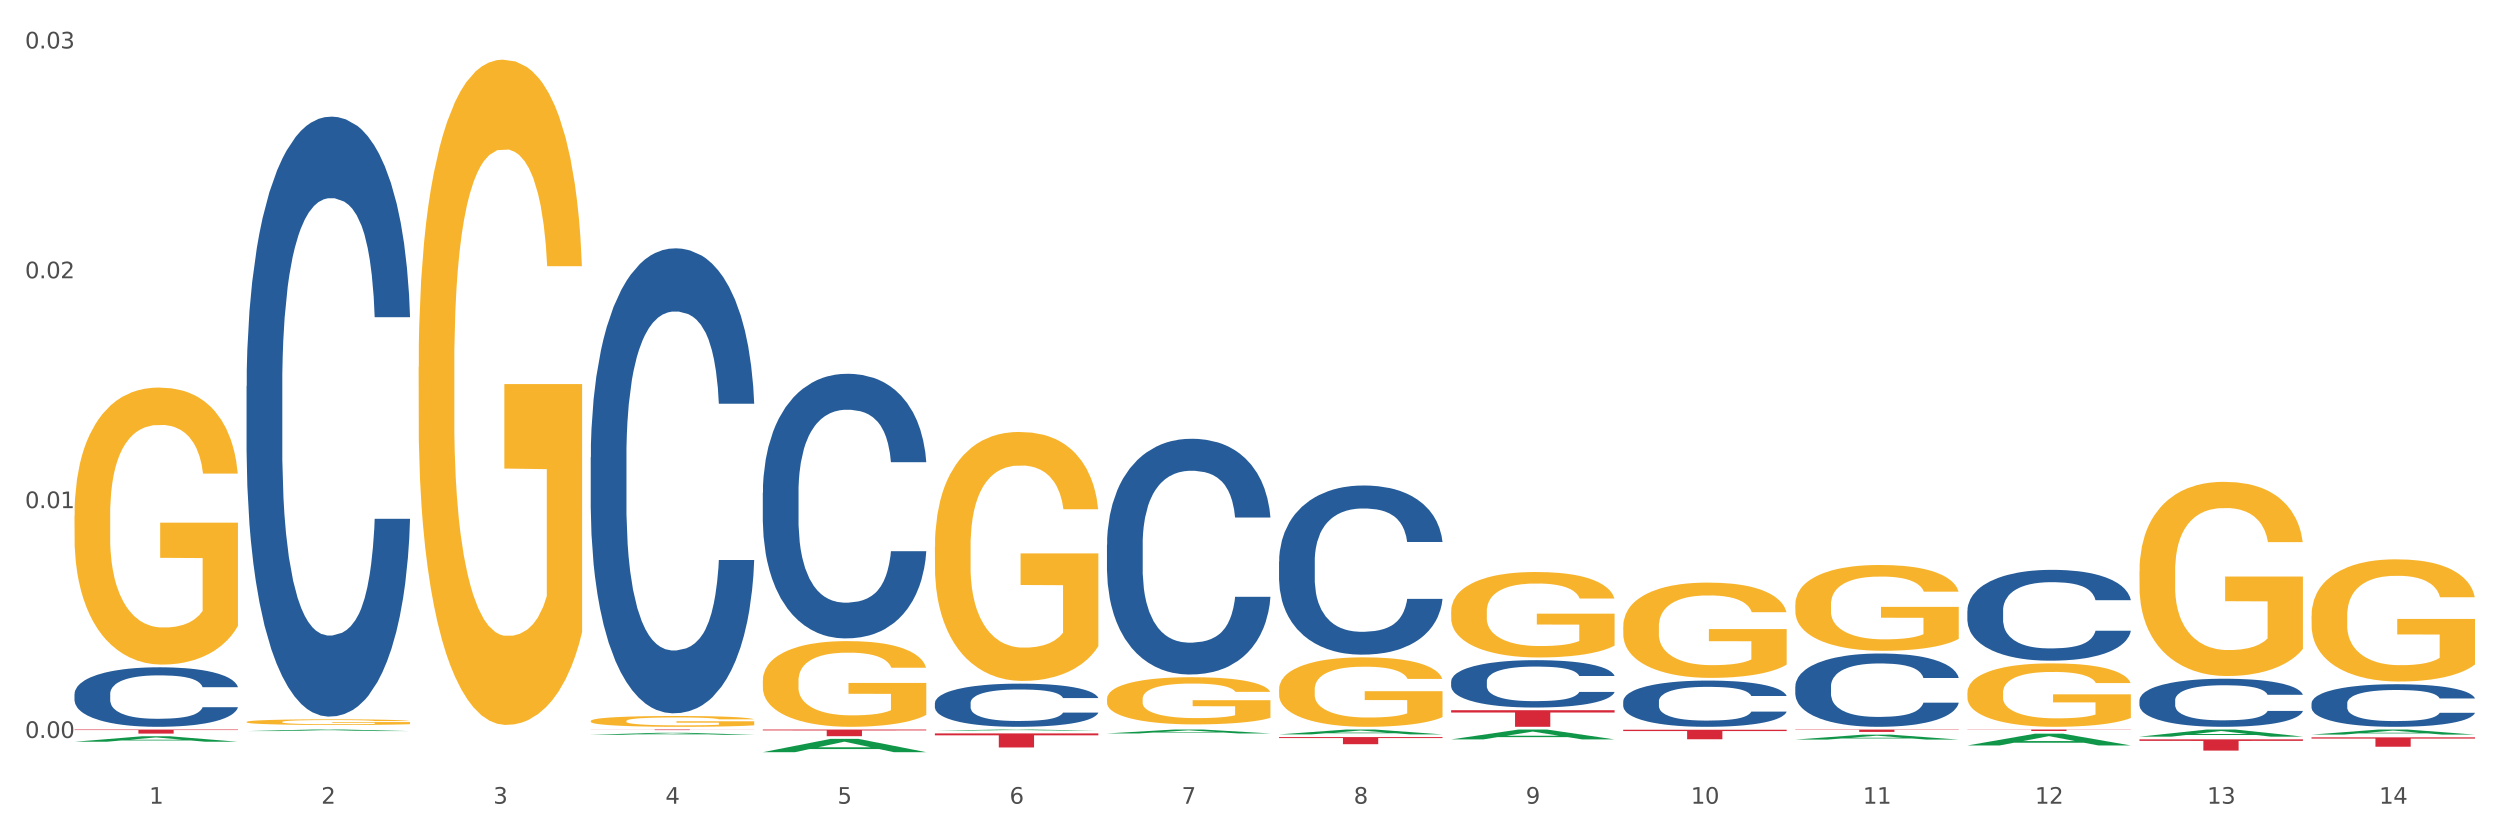 <?xml version="1.0" encoding="utf-8" standalone="no"?>
<!DOCTYPE svg PUBLIC "-//W3C//DTD SVG 1.1//EN"
  "http://www.w3.org/Graphics/SVG/1.1/DTD/svg11.dtd">
<svg xmlns:xlink="http://www.w3.org/1999/xlink" width="1080pt" height="360pt" viewBox="0 0 1080 360" xmlns="http://www.w3.org/2000/svg" version="1.1">
 <rect x="0" y="0" width="1080" height="360" fill="#333333" stroke="none"/>
 <defs>
  <style type="text/css">*{stroke-linejoin: round; stroke-linecap: butt}</style>
 </defs>
 <g id="figure_1">
  <g id="patch_1">
   <path d="M 0 360 
L 1080 360 
L 1080 0 
L 0 0 
z
" style="fill: #ffffff; stroke: #ffffff; stroke-linejoin: miter"/>
  </g>
  <g id="axes_1">
   <g id="matplotlib.axis_1">
    <g id="xtick_1">
     <g id="text_1">
      <!-- 1 -->
      <g style="fill: #4d4d4d" transform="translate(64.432 347.204) scale(0.096 -0.096)">
       <defs>
        <path id="DejaVuSans-31" d="M 794 531 
L 1825 531 
L 1825 4091 
L 703 3866 
L 703 4441 
L 1819 4666 
L 2450 4666 
L 2450 531 
L 3481 531 
L 3481 0 
L 794 0 
L 794 531 
z
" transform="scale(0.016)"/>
       </defs>
       <use xlink:href="#DejaVuSans-31"/>
      </g>
     </g>
    </g>
    <g id="xtick_2">
     <g id="text_2">
      <!-- 2 -->
      <g style="fill: #4d4d4d" transform="translate(138.771 347.204) scale(0.096 -0.096)">
       <defs>
        <path id="DejaVuSans-32" d="M 1228 531 
L 3431 531 
L 3431 0 
L 469 0 
L 469 531 
Q 828 903 1448 1529 
Q 2069 2156 2228 2338 
Q 2531 2678 2651 2914 
Q 2772 3150 2772 3378 
Q 2772 3750 2511 3984 
Q 2250 4219 1831 4219 
Q 1534 4219 1204 4116 
Q 875 4013 500 3803 
L 500 4441 
Q 881 4594 1212 4672 
Q 1544 4750 1819 4750 
Q 2544 4750 2975 4387 
Q 3406 4025 3406 3419 
Q 3406 3131 3298 2873 
Q 3191 2616 2906 2266 
Q 2828 2175 2409 1742 
Q 1991 1309 1228 531 
z
" transform="scale(0.016)"/>
       </defs>
       <use xlink:href="#DejaVuSans-32"/>
      </g>
     </g>
    </g>
    <g id="xtick_3">
     <g id="text_3">
      <!-- 3 -->
      <g style="fill: #4d4d4d" transform="translate(213.109 347.204) scale(0.096 -0.096)">
       <defs>
        <path id="DejaVuSans-33" d="M 2597 2516 
Q 3050 2419 3304 2112 
Q 3559 1806 3559 1356 
Q 3559 666 3084 287 
Q 2609 -91 1734 -91 
Q 1441 -91 1130 -33 
Q 819 25 488 141 
L 488 750 
Q 750 597 1062 519 
Q 1375 441 1716 441 
Q 2309 441 2620 675 
Q 2931 909 2931 1356 
Q 2931 1769 2642 2001 
Q 2353 2234 1838 2234 
L 1294 2234 
L 1294 2753 
L 1863 2753 
Q 2328 2753 2575 2939 
Q 2822 3125 2822 3475 
Q 2822 3834 2567 4026 
Q 2313 4219 1838 4219 
Q 1578 4219 1281 4162 
Q 984 4106 628 3988 
L 628 4550 
Q 988 4650 1302 4700 
Q 1616 4750 1894 4750 
Q 2613 4750 3031 4423 
Q 3450 4097 3450 3541 
Q 3450 3153 3228 2886 
Q 3006 2619 2597 2516 
z
" transform="scale(0.016)"/>
       </defs>
       <use xlink:href="#DejaVuSans-33"/>
      </g>
     </g>
    </g>
    <g id="xtick_4">
     <g id="text_4">
      <!-- 4 -->
      <g style="fill: #4d4d4d" transform="translate(287.448 347.204) scale(0.096 -0.096)">
       <defs>
        <path id="DejaVuSans-34" d="M 2419 4116 
L 825 1625 
L 2419 1625 
L 2419 4116 
z
M 2253 4666 
L 3047 4666 
L 3047 1625 
L 3713 1625 
L 3713 1100 
L 3047 1100 
L 3047 0 
L 2419 0 
L 2419 1100 
L 313 1100 
L 313 1709 
L 2253 4666 
z
" transform="scale(0.016)"/>
       </defs>
       <use xlink:href="#DejaVuSans-34"/>
      </g>
     </g>
    </g>
    <g id="xtick_5">
     <g id="text_5">
      <!-- 5 -->
      <g style="fill: #4d4d4d" transform="translate(361.787 347.204) scale(0.096 -0.096)">
       <defs>
        <path id="DejaVuSans-35" d="M 691 4666 
L 3169 4666 
L 3169 4134 
L 1269 4134 
L 1269 2991 
Q 1406 3038 1543 3061 
Q 1681 3084 1819 3084 
Q 2600 3084 3056 2656 
Q 3513 2228 3513 1497 
Q 3513 744 3044 326 
Q 2575 -91 1722 -91 
Q 1428 -91 1123 -41 
Q 819 9 494 109 
L 494 744 
Q 775 591 1075 516 
Q 1375 441 1709 441 
Q 2250 441 2565 725 
Q 2881 1009 2881 1497 
Q 2881 1984 2565 2268 
Q 2250 2553 1709 2553 
Q 1456 2553 1204 2497 
Q 953 2441 691 2322 
L 691 4666 
z
" transform="scale(0.016)"/>
       </defs>
       <use xlink:href="#DejaVuSans-35"/>
      </g>
     </g>
    </g>
    <g id="xtick_6">
     <g id="text_6">
      <!-- 6 -->
      <g style="fill: #4d4d4d" transform="translate(436.125 347.204) scale(0.096 -0.096)">
       <defs>
        <path id="DejaVuSans-36" d="M 2113 2584 
Q 1688 2584 1439 2293 
Q 1191 2003 1191 1497 
Q 1191 994 1439 701 
Q 1688 409 2113 409 
Q 2538 409 2786 701 
Q 3034 994 3034 1497 
Q 3034 2003 2786 2293 
Q 2538 2584 2113 2584 
z
M 3366 4563 
L 3366 3988 
Q 3128 4100 2886 4159 
Q 2644 4219 2406 4219 
Q 1781 4219 1451 3797 
Q 1122 3375 1075 2522 
Q 1259 2794 1537 2939 
Q 1816 3084 2150 3084 
Q 2853 3084 3261 2657 
Q 3669 2231 3669 1497 
Q 3669 778 3244 343 
Q 2819 -91 2113 -91 
Q 1303 -91 875 529 
Q 447 1150 447 2328 
Q 447 3434 972 4092 
Q 1497 4750 2381 4750 
Q 2619 4750 2861 4703 
Q 3103 4656 3366 4563 
z
" transform="scale(0.016)"/>
       </defs>
       <use xlink:href="#DejaVuSans-36"/>
      </g>
     </g>
    </g>
    <g id="xtick_7">
     <g id="text_7">
      <!-- 7 -->
      <g style="fill: #4d4d4d" transform="translate(510.464 347.204) scale(0.096 -0.096)">
       <defs>
        <path id="DejaVuSans-37" d="M 525 4666 
L 3525 4666 
L 3525 4397 
L 1831 0 
L 1172 0 
L 2766 4134 
L 525 4134 
L 525 4666 
z
" transform="scale(0.016)"/>
       </defs>
       <use xlink:href="#DejaVuSans-37"/>
      </g>
     </g>
    </g>
    <g id="xtick_8">
     <g id="text_8">
      <!-- 8 -->
      <g style="fill: #4d4d4d" transform="translate(584.803 347.204) scale(0.096 -0.096)">
       <defs>
        <path id="DejaVuSans-38" d="M 2034 2216 
Q 1584 2216 1326 1975 
Q 1069 1734 1069 1313 
Q 1069 891 1326 650 
Q 1584 409 2034 409 
Q 2484 409 2743 651 
Q 3003 894 3003 1313 
Q 3003 1734 2745 1975 
Q 2488 2216 2034 2216 
z
M 1403 2484 
Q 997 2584 770 2862 
Q 544 3141 544 3541 
Q 544 4100 942 4425 
Q 1341 4750 2034 4750 
Q 2731 4750 3128 4425 
Q 3525 4100 3525 3541 
Q 3525 3141 3298 2862 
Q 3072 2584 2669 2484 
Q 3125 2378 3379 2068 
Q 3634 1759 3634 1313 
Q 3634 634 3220 271 
Q 2806 -91 2034 -91 
Q 1263 -91 848 271 
Q 434 634 434 1313 
Q 434 1759 690 2068 
Q 947 2378 1403 2484 
z
M 1172 3481 
Q 1172 3119 1398 2916 
Q 1625 2713 2034 2713 
Q 2441 2713 2670 2916 
Q 2900 3119 2900 3481 
Q 2900 3844 2670 4047 
Q 2441 4250 2034 4250 
Q 1625 4250 1398 4047 
Q 1172 3844 1172 3481 
z
" transform="scale(0.016)"/>
       </defs>
       <use xlink:href="#DejaVuSans-38"/>
      </g>
     </g>
    </g>
    <g id="xtick_9">
     <g id="text_9">
      <!-- 9 -->
      <g style="fill: #4d4d4d" transform="translate(659.142 347.204) scale(0.096 -0.096)">
       <defs>
        <path id="DejaVuSans-39" d="M 703 97 
L 703 672 
Q 941 559 1184 500 
Q 1428 441 1663 441 
Q 2288 441 2617 861 
Q 2947 1281 2994 2138 
Q 2813 1869 2534 1725 
Q 2256 1581 1919 1581 
Q 1219 1581 811 2004 
Q 403 2428 403 3163 
Q 403 3881 828 4315 
Q 1253 4750 1959 4750 
Q 2769 4750 3195 4129 
Q 3622 3509 3622 2328 
Q 3622 1225 3098 567 
Q 2575 -91 1691 -91 
Q 1453 -91 1209 -44 
Q 966 3 703 97 
z
M 1959 2075 
Q 2384 2075 2632 2365 
Q 2881 2656 2881 3163 
Q 2881 3666 2632 3958 
Q 2384 4250 1959 4250 
Q 1534 4250 1286 3958 
Q 1038 3666 1038 3163 
Q 1038 2656 1286 2365 
Q 1534 2075 1959 2075 
z
" transform="scale(0.016)"/>
       </defs>
       <use xlink:href="#DejaVuSans-39"/>
      </g>
     </g>
    </g>
    <g id="xtick_10">
     <g id="text_10">
      <!-- 10 -->
      <g style="fill: #4d4d4d" transform="translate(730.426 347.204) scale(0.096 -0.096)">
       <defs>
        <path id="DejaVuSans-30" d="M 2034 4250 
Q 1547 4250 1301 3770 
Q 1056 3291 1056 2328 
Q 1056 1369 1301 889 
Q 1547 409 2034 409 
Q 2525 409 2770 889 
Q 3016 1369 3016 2328 
Q 3016 3291 2770 3770 
Q 2525 4250 2034 4250 
z
M 2034 4750 
Q 2819 4750 3233 4129 
Q 3647 3509 3647 2328 
Q 3647 1150 3233 529 
Q 2819 -91 2034 -91 
Q 1250 -91 836 529 
Q 422 1150 422 2328 
Q 422 3509 836 4129 
Q 1250 4750 2034 4750 
z
" transform="scale(0.016)"/>
       </defs>
       <use xlink:href="#DejaVuSans-31"/>
       <use xlink:href="#DejaVuSans-30" transform="translate(63.623 0)"/>
      </g>
     </g>
    </g>
    <g id="xtick_11">
     <g id="text_11">
      <!-- 11 -->
      <g style="fill: #4d4d4d" transform="translate(804.765 347.204) scale(0.096 -0.096)">
       <use xlink:href="#DejaVuSans-31"/>
       <use xlink:href="#DejaVuSans-31" transform="translate(63.623 0)"/>
      </g>
     </g>
    </g>
    <g id="xtick_12">
     <g id="text_12">
      <!-- 12 -->
      <g style="fill: #4d4d4d" transform="translate(879.104 347.204) scale(0.096 -0.096)">
       <use xlink:href="#DejaVuSans-31"/>
       <use xlink:href="#DejaVuSans-32" transform="translate(63.623 0)"/>
      </g>
     </g>
    </g>
    <g id="xtick_13">
     <g id="text_13">
      <!-- 13 -->
      <g style="fill: #4d4d4d" transform="translate(953.442 347.204) scale(0.096 -0.096)">
       <use xlink:href="#DejaVuSans-31"/>
       <use xlink:href="#DejaVuSans-33" transform="translate(63.623 0)"/>
      </g>
     </g>
    </g>
    <g id="xtick_14">
     <g id="text_14">
      <!-- 14 -->
      <g style="fill: #4d4d4d" transform="translate(1027.781 347.204) scale(0.096 -0.096)">
       <use xlink:href="#DejaVuSans-31"/>
       <use xlink:href="#DejaVuSans-34" transform="translate(63.623 0)"/>
      </g>
     </g>
    </g>
    <g id="xtick_15"/>
    <g id="xtick_16"/>
    <g id="xtick_17"/>
    <g id="xtick_18"/>
    <g id="xtick_19"/>
    <g id="xtick_20"/>
    <g id="xtick_21"/>
    <g id="xtick_22"/>
    <g id="xtick_23"/>
    <g id="xtick_24"/>
    <g id="xtick_25"/>
    <g id="xtick_26"/>
    <g id="xtick_27"/>
   </g>
   <g id="matplotlib.axis_2">
    <g id="ytick_1">
     <g id="text_15">
      <!-- 0.00 -->
      <g style="fill: #4d4d4d" transform="translate(10.8 318.791) scale(0.096 -0.096)">
       <defs>
        <path id="DejaVuSans-2e" d="M 684 794 
L 1344 794 
L 1344 0 
L 684 0 
L 684 794 
z
" transform="scale(0.016)"/>
       </defs>
       <use xlink:href="#DejaVuSans-30"/>
       <use xlink:href="#DejaVuSans-2e" transform="translate(63.623 0)"/>
       <use xlink:href="#DejaVuSans-30" transform="translate(95.41 0)"/>
       <use xlink:href="#DejaVuSans-30" transform="translate(159.033 0)"/>
      </g>
     </g>
    </g>
    <g id="ytick_2">
     <g id="text_16">
      <!-- 0.01 -->
      <g style="fill: #4d4d4d" transform="translate(10.8 219.507) scale(0.096 -0.096)">
       <use xlink:href="#DejaVuSans-30"/>
       <use xlink:href="#DejaVuSans-2e" transform="translate(63.623 0)"/>
       <use xlink:href="#DejaVuSans-30" transform="translate(95.41 0)"/>
       <use xlink:href="#DejaVuSans-31" transform="translate(159.033 0)"/>
      </g>
     </g>
    </g>
    <g id="ytick_3">
     <g id="text_17">
      <!-- 0.02 -->
      <g style="fill: #4d4d4d" transform="translate(10.8 120.223) scale(0.096 -0.096)">
       <use xlink:href="#DejaVuSans-30"/>
       <use xlink:href="#DejaVuSans-2e" transform="translate(63.623 0)"/>
       <use xlink:href="#DejaVuSans-30" transform="translate(95.41 0)"/>
       <use xlink:href="#DejaVuSans-32" transform="translate(159.033 0)"/>
      </g>
     </g>
    </g>
    <g id="ytick_4">
     <g id="text_18">
      <!-- 0.03 -->
      <g style="fill: #4d4d4d" transform="translate(10.8 20.938) scale(0.096 -0.096)">
       <use xlink:href="#DejaVuSans-30"/>
       <use xlink:href="#DejaVuSans-2e" transform="translate(63.623 0)"/>
       <use xlink:href="#DejaVuSans-30" transform="translate(95.41 0)"/>
       <use xlink:href="#DejaVuSans-33" transform="translate(159.033 0)"/>
      </g>
     </g>
    </g>
    <g id="ytick_5"/>
    <g id="ytick_6"/>
    <g id="ytick_7"/>
   </g>
   <g id="PolyCollection_1">
    <path d="M 32.175 320.438 
L 32.248 320.435 
L 61.37 318.069 
L 73.456 318.066 
L 102.797 320.442 
L 88.818 320.442 
L 82.484 319.889 
L 52.415 319.889 
L 52.197 319.898 
L 46.081 320.442 
L 32.175 320.442 
L 32.175 320.438 
L 56.201 319.559 
L 78.698 319.557 
L 67.559 318.573 
L 67.413 318.568 
L 67.267 318.575 
L 56.128 319.557 
L 56.201 319.559 
L 32.175 320.438 
z
" clip-path="url(#p10e68f226f)" style="fill: #109648"/>
    <path d="M 403.869 303.711 
L 403.952 303.694 
L 403.952 303.217 
L 404.202 302.569 
L 405.121 301.376 
L 406.289 300.473 
L 408.293 299.417 
L 409.378 298.974 
L 410.797 298.48 
L 413.719 297.679 
L 417.058 296.997 
L 419.395 296.622 
L 421.148 296.384 
L 425.072 295.958 
L 427.326 295.77 
L 429.663 295.617 
L 431.666 295.515 
L 435.006 295.395 
L 437.677 295.344 
L 440.766 295.327 
L 443.353 295.344 
L 446.776 295.412 
L 451.785 295.617 
L 453.704 295.736 
L 456.292 295.941 
L 458.964 296.213 
L 461.134 296.486 
L 463.638 296.878 
L 466.226 297.389 
L 468.73 298.036 
L 470.483 298.633 
L 471.903 299.263 
L 473.155 300.03 
L 474.073 300.865 
L 474.49 301.564 
L 459.214 301.564 
L 458.797 300.933 
L 457.962 300.252 
L 457.127 299.792 
L 456.209 299.417 
L 454.79 298.991 
L 453.538 298.718 
L 451.451 298.394 
L 449.531 298.19 
L 447.945 298.071 
L 446.025 297.968 
L 441.934 297.866 
L 439.012 297.866 
L 437.176 297.9 
L 434.922 297.985 
L 433.002 298.105 
L 430.748 298.309 
L 428.995 298.531 
L 427.242 298.82 
L 426.24 299.025 
L 424.738 299.4 
L 423.736 299.706 
L 422.401 300.235 
L 421.649 300.61 
L 420.314 301.581 
L 419.729 302.297 
L 419.479 302.791 
L 419.312 303.336 
L 419.312 305.994 
L 419.813 307.187 
L 420.23 307.698 
L 420.898 308.278 
L 422.15 309.027 
L 423.987 309.76 
L 425.907 310.288 
L 427.493 310.612 
L 428.995 310.851 
L 430.498 311.038 
L 432.334 311.209 
L 433.837 311.311 
L 436.091 311.413 
L 438.762 311.464 
L 440.849 311.464 
L 445.106 311.379 
L 447.026 311.294 
L 448.863 311.174 
L 450.866 310.987 
L 452.452 310.783 
L 453.371 310.629 
L 454.873 310.305 
L 456.042 309.965 
L 457.044 309.573 
L 457.711 309.232 
L 458.463 308.721 
L 459.047 308.141 
L 459.214 307.835 
L 474.49 307.835 
L 474.156 308.448 
L 473.572 309.044 
L 472.403 309.845 
L 471.485 310.305 
L 470.066 310.868 
L 468.563 311.345 
L 466.477 311.873 
L 464.557 312.265 
L 462.553 312.606 
L 460.383 312.913 
L 456.459 313.339 
L 455.04 313.458 
L 452.035 313.662 
L 449.698 313.782 
L 446.275 313.901 
L 442.769 313.969 
L 439.096 313.986 
L 435.84 313.952 
L 432.251 313.85 
L 429.997 313.748 
L 427.493 313.594 
L 424.571 313.356 
L 421.816 313.066 
L 419.228 312.725 
L 416.808 312.333 
L 414.554 311.89 
L 411.632 311.157 
L 409.462 310.442 
L 407.875 309.777 
L 406.79 309.215 
L 405.705 308.499 
L 405.121 308.005 
L 404.202 306.812 
L 403.869 305.705 
L 403.869 303.711 
z
" clip-path="url(#p10e68f226f)" style="fill: #255c99"/>
    <path d="M 329.53 212.839 
L 329.613 212.735 
L 329.613 209.811 
L 329.864 205.843 
L 330.782 198.534 
L 331.951 193.001 
L 333.954 186.527 
L 335.039 183.812 
L 336.458 180.784 
L 339.38 175.877 
L 342.719 171.7 
L 345.057 169.403 
L 346.81 167.942 
L 350.733 165.331 
L 352.987 164.183 
L 355.324 163.243 
L 357.328 162.616 
L 360.667 161.886 
L 363.338 161.572 
L 366.427 161.468 
L 369.015 161.572 
L 372.437 161.99 
L 377.446 163.243 
L 379.366 163.974 
L 381.954 165.227 
L 384.625 166.897 
L 386.795 168.568 
L 389.3 170.97 
L 391.887 174.102 
L 394.392 178.07 
L 396.145 181.724 
L 397.564 185.587 
L 398.816 190.286 
L 399.734 195.402 
L 400.152 199.683 
L 384.875 199.683 
L 384.458 195.82 
L 383.623 191.643 
L 382.788 188.824 
L 381.87 186.527 
L 380.451 183.917 
L 379.199 182.246 
L 377.112 180.262 
L 375.192 179.009 
L 373.606 178.278 
L 371.686 177.652 
L 367.595 177.025 
L 364.674 177.025 
L 362.837 177.234 
L 360.583 177.756 
L 358.663 178.487 
L 356.41 179.74 
L 354.656 181.098 
L 352.903 182.873 
L 351.902 184.126 
L 350.399 186.423 
L 349.397 188.302 
L 348.062 191.539 
L 347.31 193.836 
L 345.975 199.787 
L 345.391 204.173 
L 345.14 207.201 
L 344.973 210.542 
L 344.973 226.83 
L 345.474 234.139 
L 345.891 237.272 
L 346.559 240.822 
L 347.811 245.416 
L 349.648 249.906 
L 351.568 253.142 
L 353.154 255.126 
L 354.656 256.588 
L 356.159 257.737 
L 357.996 258.781 
L 359.498 259.407 
L 361.752 260.034 
L 364.423 260.347 
L 366.51 260.347 
L 370.768 259.825 
L 372.688 259.303 
L 374.524 258.572 
L 376.528 257.423 
L 378.114 256.17 
L 379.032 255.231 
L 380.534 253.247 
L 381.703 251.158 
L 382.705 248.757 
L 383.373 246.669 
L 384.124 243.536 
L 384.708 239.986 
L 384.875 238.107 
L 400.152 238.107 
L 399.818 241.866 
L 399.233 245.52 
L 398.065 250.428 
L 397.146 253.247 
L 395.727 256.692 
L 394.225 259.616 
L 392.138 262.853 
L 390.218 265.254 
L 388.214 267.342 
L 386.044 269.222 
L 382.121 271.832 
L 380.701 272.563 
L 377.696 273.816 
L 375.359 274.547 
L 371.936 275.278 
L 368.43 275.695 
L 364.757 275.8 
L 361.502 275.591 
L 357.912 274.965 
L 355.658 274.338 
L 353.154 273.398 
L 350.232 271.937 
L 347.477 270.162 
L 344.89 268.073 
L 342.469 265.672 
L 340.215 262.957 
L 337.293 258.467 
L 335.123 254.082 
L 333.537 250.01 
L 332.452 246.564 
L 331.366 242.179 
L 330.782 239.151 
L 329.864 231.842 
L 329.53 225.055 
L 329.53 212.839 
z
" clip-path="url(#p10e68f226f)" style="fill: #255c99"/>
    <path d="M 255.191 197.53 
L 255.275 197.347 
L 255.275 192.21 
L 255.525 185.239 
L 256.443 172.397 
L 257.612 162.674 
L 259.615 151.299 
L 260.701 146.53 
L 262.12 141.209 
L 265.041 132.587 
L 268.381 125.249 
L 270.718 121.213 
L 272.471 118.644 
L 276.394 114.058 
L 278.648 112.04 
L 280.986 110.389 
L 282.989 109.288 
L 286.328 108.004 
L 288.999 107.453 
L 292.088 107.27 
L 294.676 107.453 
L 298.098 108.187 
L 303.107 110.389 
L 305.027 111.673 
L 307.615 113.874 
L 310.286 116.81 
L 312.457 119.745 
L 314.961 123.964 
L 317.549 129.468 
L 320.053 136.439 
L 321.806 142.86 
L 323.225 149.648 
L 324.477 157.904 
L 325.396 166.893 
L 325.813 174.415 
L 310.537 174.415 
L 310.119 167.627 
L 309.284 160.289 
L 308.45 155.335 
L 307.531 151.299 
L 306.112 146.713 
L 304.86 143.778 
L 302.773 140.292 
L 300.853 138.091 
L 299.267 136.806 
L 297.347 135.706 
L 293.257 134.605 
L 290.335 134.605 
L 288.499 134.972 
L 286.245 135.889 
L 284.325 137.173 
L 282.071 139.375 
L 280.318 141.76 
L 278.565 144.878 
L 277.563 147.08 
L 276.06 151.116 
L 275.059 154.418 
L 273.723 160.105 
L 272.972 164.141 
L 271.636 174.598 
L 271.052 182.304 
L 270.801 187.624 
L 270.634 193.494 
L 270.634 222.114 
L 271.135 234.955 
L 271.553 240.459 
L 272.22 246.697 
L 273.473 254.769 
L 275.309 262.657 
L 277.229 268.344 
L 278.815 271.83 
L 280.318 274.399 
L 281.82 276.417 
L 283.657 278.251 
L 285.159 279.352 
L 287.413 280.453 
L 290.085 281.003 
L 292.172 281.003 
L 296.429 280.086 
L 298.349 279.168 
L 300.185 277.884 
L 302.189 275.866 
L 303.775 273.665 
L 304.693 272.014 
L 306.196 268.528 
L 307.364 264.859 
L 308.366 260.639 
L 309.034 256.97 
L 309.785 251.466 
L 310.37 245.229 
L 310.537 241.927 
L 325.813 241.927 
L 325.479 248.531 
L 324.895 254.952 
L 323.726 263.575 
L 322.808 268.528 
L 321.389 274.582 
L 319.886 279.719 
L 317.799 285.406 
L 315.879 289.625 
L 313.876 293.295 
L 311.705 296.597 
L 307.782 301.183 
L 306.363 302.467 
L 303.358 304.669 
L 301.02 305.953 
L 297.598 307.237 
L 294.092 307.971 
L 290.419 308.154 
L 287.163 307.788 
L 283.573 306.687 
L 281.32 305.586 
L 278.815 303.935 
L 275.893 301.367 
L 273.139 298.248 
L 270.551 294.579 
L 268.13 290.359 
L 265.876 285.589 
L 262.955 277.701 
L 260.784 269.996 
L 259.198 262.841 
L 258.113 256.787 
L 257.028 249.082 
L 256.443 243.761 
L 255.525 230.919 
L 255.191 218.995 
L 255.191 197.53 
z
" clip-path="url(#p10e68f226f)" style="fill: #255c99"/>
    <path d="M 106.514 166.844 
L 106.597 166.608 
L 106.597 159.98 
L 106.848 150.985 
L 107.766 134.414 
L 108.935 121.869 
L 110.938 107.192 
L 112.023 101.038 
L 113.442 94.173 
L 116.364 83.047 
L 119.703 73.579 
L 122.04 68.371 
L 123.794 65.057 
L 127.717 59.139 
L 129.971 56.535 
L 132.308 54.405 
L 134.312 52.985 
L 137.651 51.328 
L 140.322 50.617 
L 143.411 50.381 
L 145.998 50.617 
L 149.421 51.564 
L 154.43 54.405 
L 156.35 56.062 
L 158.937 58.902 
L 161.609 62.69 
L 163.779 66.477 
L 166.283 71.922 
L 168.871 79.023 
L 171.376 88.018 
L 173.129 96.303 
L 174.548 105.062 
L 175.8 115.714 
L 176.718 127.313 
L 177.135 137.018 
L 161.859 137.018 
L 161.442 128.26 
L 160.607 118.791 
L 159.772 112.4 
L 158.854 107.192 
L 157.435 101.274 
L 156.183 97.487 
L 154.096 92.989 
L 152.176 90.149 
L 150.59 88.492 
L 148.67 87.072 
L 144.579 85.651 
L 141.658 85.651 
L 139.821 86.125 
L 137.567 87.308 
L 135.647 88.965 
L 133.393 91.806 
L 131.64 94.883 
L 129.887 98.907 
L 128.886 101.748 
L 127.383 106.956 
L 126.381 111.216 
L 125.046 118.555 
L 124.294 123.762 
L 122.959 137.255 
L 122.374 147.197 
L 122.124 154.062 
L 121.957 161.637 
L 121.957 198.564 
L 122.458 215.134 
L 122.875 222.236 
L 123.543 230.284 
L 124.795 240.699 
L 126.632 250.878 
L 128.552 258.216 
L 130.138 262.714 
L 131.64 266.028 
L 133.143 268.632 
L 134.979 270.999 
L 136.482 272.419 
L 138.736 273.839 
L 141.407 274.55 
L 143.494 274.55 
L 147.751 273.366 
L 149.671 272.182 
L 151.508 270.525 
L 153.511 267.922 
L 155.097 265.081 
L 156.016 262.951 
L 157.518 258.453 
L 158.687 253.719 
L 159.689 248.274 
L 160.357 243.54 
L 161.108 236.439 
L 161.692 228.39 
L 161.859 224.129 
L 177.135 224.129 
L 176.802 232.651 
L 176.217 240.936 
L 175.049 252.062 
L 174.13 258.453 
L 172.711 266.265 
L 171.209 272.893 
L 169.122 280.231 
L 167.202 285.675 
L 165.198 290.41 
L 163.028 294.67 
L 159.104 300.588 
L 157.685 302.245 
L 154.68 305.086 
L 152.343 306.743 
L 148.92 308.4 
L 145.414 309.347 
L 141.741 309.583 
L 138.486 309.11 
L 134.896 307.69 
L 132.642 306.269 
L 130.138 304.139 
L 127.216 300.825 
L 124.461 296.801 
L 121.874 292.067 
L 119.453 286.622 
L 117.199 280.468 
L 114.277 270.289 
L 112.107 260.347 
L 110.521 251.115 
L 109.435 243.303 
L 108.35 233.361 
L 107.766 226.497 
L 106.848 209.927 
L 106.514 194.54 
L 106.514 166.844 
z
" clip-path="url(#p10e68f226f)" style="fill: #255c99"/>
    <path d="M 32.175 299.823 
L 32.258 299.8 
L 32.258 299.142 
L 32.509 298.25 
L 33.427 296.605 
L 34.596 295.361 
L 36.599 293.904 
L 37.684 293.294 
L 39.104 292.613 
L 42.025 291.509 
L 45.364 290.569 
L 47.702 290.052 
L 49.455 289.724 
L 53.378 289.136 
L 55.632 288.878 
L 57.969 288.667 
L 59.973 288.526 
L 63.312 288.361 
L 65.983 288.291 
L 69.072 288.267 
L 71.66 288.291 
L 75.082 288.385 
L 80.091 288.667 
L 82.011 288.831 
L 84.599 289.113 
L 87.27 289.489 
L 89.44 289.864 
L 91.945 290.405 
L 94.533 291.109 
L 97.037 292.002 
L 98.79 292.824 
L 100.209 293.693 
L 101.461 294.75 
L 102.379 295.901 
L 102.797 296.864 
L 87.52 296.864 
L 87.103 295.995 
L 86.268 295.055 
L 85.434 294.421 
L 84.515 293.904 
L 83.096 293.317 
L 81.844 292.941 
L 79.757 292.495 
L 77.837 292.213 
L 76.251 292.049 
L 74.331 291.908 
L 70.241 291.767 
L 67.319 291.767 
L 65.482 291.814 
L 63.229 291.931 
L 61.309 292.096 
L 59.055 292.378 
L 57.302 292.683 
L 55.549 293.082 
L 54.547 293.364 
L 53.044 293.881 
L 52.043 294.304 
L 50.707 295.032 
L 49.956 295.548 
L 48.62 296.887 
L 48.036 297.874 
L 47.785 298.555 
L 47.618 299.306 
L 47.618 302.97 
L 48.119 304.615 
L 48.537 305.319 
L 49.204 306.118 
L 50.457 307.151 
L 52.293 308.161 
L 54.213 308.889 
L 55.799 309.336 
L 57.302 309.664 
L 58.804 309.923 
L 60.641 310.158 
L 62.143 310.299 
L 64.397 310.44 
L 67.069 310.51 
L 69.155 310.51 
L 73.413 310.393 
L 75.333 310.275 
L 77.169 310.111 
L 79.173 309.852 
L 80.759 309.57 
L 81.677 309.359 
L 83.18 308.913 
L 84.348 308.443 
L 85.35 307.903 
L 86.018 307.433 
L 86.769 306.728 
L 87.353 305.93 
L 87.52 305.507 
L 102.797 305.507 
L 102.463 306.353 
L 101.879 307.175 
L 100.71 308.279 
L 99.792 308.913 
L 98.372 309.688 
L 96.87 310.346 
L 94.783 311.074 
L 92.863 311.614 
L 90.86 312.084 
L 88.689 312.506 
L 84.766 313.094 
L 83.347 313.258 
L 80.341 313.54 
L 78.004 313.704 
L 74.581 313.869 
L 71.075 313.963 
L 67.402 313.986 
L 64.147 313.939 
L 60.557 313.798 
L 58.303 313.657 
L 55.799 313.446 
L 52.877 313.117 
L 50.123 312.718 
L 47.535 312.248 
L 45.114 311.708 
L 42.86 311.097 
L 39.938 310.087 
L 37.768 309.101 
L 36.182 308.185 
L 35.097 307.41 
L 34.011 306.423 
L 33.427 305.742 
L 32.509 304.098 
L 32.175 302.571 
L 32.175 299.823 
z
" clip-path="url(#p10e68f226f)" style="fill: #255c99"/>
    <path d="M 32.175 222.727 
L 32.258 222.618 
L 32.258 218.683 
L 32.425 215.294 
L 33.259 207.096 
L 34.51 200.319 
L 35.427 196.712 
L 36.344 193.761 
L 37.428 190.809 
L 38.762 187.749 
L 41.18 183.267 
L 42.681 180.972 
L 44.515 178.567 
L 47.85 175.069 
L 50.268 173.101 
L 52.77 171.462 
L 56.855 169.494 
L 59.523 168.62 
L 62.358 167.964 
L 65.777 167.527 
L 68.361 167.417 
L 74.031 167.745 
L 78.867 168.729 
L 81.202 169.494 
L 84.203 170.806 
L 85.788 171.68 
L 88.372 173.429 
L 91.04 175.725 
L 92.875 177.692 
L 95.626 181.409 
L 97.711 185.125 
L 99.628 189.716 
L 100.629 192.886 
L 101.379 195.837 
L 102.046 199.226 
L 102.713 204.582 
L 87.705 204.582 
L 87.122 200.756 
L 86.204 197.149 
L 84.87 193.651 
L 83.703 191.465 
L 81.702 188.732 
L 79.868 186.984 
L 77.95 185.672 
L 75.615 184.579 
L 73.781 184.032 
L 71.196 183.595 
L 66.11 183.704 
L 62.692 184.579 
L 60.357 185.672 
L 58.856 186.656 
L 57.522 187.749 
L 56.021 189.279 
L 54.27 191.574 
L 53.02 193.651 
L 51.769 196.275 
L 50.768 198.898 
L 49.851 201.959 
L 49.101 205.238 
L 48.517 208.627 
L 48.017 212.78 
L 47.6 219.667 
L 47.6 234.642 
L 47.767 238.03 
L 48.184 242.512 
L 48.684 245.901 
L 49.518 249.945 
L 50.268 252.678 
L 51.686 256.613 
L 53.27 259.892 
L 54.52 261.969 
L 55.771 263.718 
L 57.939 266.123 
L 60.357 268.09 
L 62.441 269.293 
L 65.276 270.386 
L 67.194 270.823 
L 68.862 271.042 
L 72.947 271.042 
L 75.865 270.714 
L 79.117 269.948 
L 81.619 268.965 
L 83.703 267.762 
L 86.038 265.795 
L 87.538 263.936 
L 87.538 241.091 
L 69.195 240.982 
L 69.195 225.788 
L 102.797 225.788 
L 102.797 270.386 
L 101.379 272.681 
L 99.795 274.758 
L 98.128 276.616 
L 95.626 278.912 
L 92.625 281.098 
L 89.956 282.628 
L 87.122 283.94 
L 83.786 285.142 
L 79.451 286.235 
L 76.783 286.673 
L 73.447 287 
L 69.529 287.11 
L 66.11 286.891 
L 62.775 286.345 
L 59.273 285.361 
L 55.855 283.94 
L 53.27 282.519 
L 50.685 280.77 
L 47.934 278.474 
L 45.766 276.288 
L 44.098 274.321 
L 42.264 271.807 
L 40.263 268.527 
L 38.762 265.576 
L 37.428 262.515 
L 36.01 258.58 
L 35.01 255.192 
L 34.009 250.929 
L 33.426 247.759 
L 32.759 242.84 
L 32.258 235.954 
L 32.175 222.727 
z
" clip-path="url(#p10e68f226f)" style="fill: #f7b32b"/>
    <path d="M 32.175 315.144 
L 102.797 315.144 
L 102.797 315.389 
L 75.017 315.391 
L 75.017 316.909 
L 59.788 316.909 
L 59.788 315.391 
L 32.175 315.389 
L 32.175 315.145 
L 32.175 315.144 
z
" clip-path="url(#p10e68f226f)" style="fill: #d62839"/>
    <path d="M 255.191 315.144 
L 325.813 315.144 
L 325.813 315.181 
L 298.033 315.181 
L 298.033 315.41 
L 282.804 315.41 
L 282.804 315.181 
L 255.191 315.181 
L 255.191 315.144 
L 255.191 315.144 
z
" clip-path="url(#p10e68f226f)" style="fill: #d62839"/>
    <path d="M 329.53 315.144 
L 400.152 315.144 
L 400.152 315.546 
L 372.371 315.549 
L 372.371 318.04 
L 357.143 318.04 
L 357.143 315.549 
L 329.53 315.546 
L 329.53 315.146 
L 329.53 315.144 
z
" clip-path="url(#p10e68f226f)" style="fill: #d62839"/>
    <path d="M 403.869 316.814 
L 474.49 316.814 
L 474.49 317.659 
L 446.71 317.665 
L 446.71 322.896 
L 431.481 322.896 
L 431.481 317.665 
L 403.869 317.659 
L 403.869 316.819 
L 403.869 316.814 
z
" clip-path="url(#p10e68f226f)" style="fill: #d62839"/>
    <path d="M 180.852 158.579 
L 180.936 158.317 
L 180.936 148.867 
L 181.103 140.73 
L 181.936 121.043 
L 183.187 104.769 
L 184.104 96.107 
L 185.021 89.019 
L 186.105 81.932 
L 187.439 74.583 
L 189.857 63.82 
L 191.358 58.308 
L 193.192 52.533 
L 196.528 44.134 
L 198.946 39.409 
L 201.447 35.472 
L 205.533 30.747 
L 208.201 28.647 
L 211.036 27.072 
L 214.454 26.022 
L 217.039 25.759 
L 222.709 26.547 
L 227.545 28.909 
L 229.879 30.747 
L 232.881 33.897 
L 234.465 35.997 
L 237.05 40.196 
L 239.718 45.709 
L 241.552 50.434 
L 244.304 59.358 
L 246.388 68.283 
L 248.306 79.307 
L 249.306 86.92 
L 250.057 94.007 
L 250.724 102.144 
L 251.391 115.006 
L 236.383 115.006 
L 235.799 105.819 
L 234.882 97.157 
L 233.548 88.757 
L 232.38 83.507 
L 230.379 76.945 
L 228.545 72.745 
L 226.627 69.595 
L 224.293 66.97 
L 222.458 65.658 
L 219.874 64.608 
L 214.788 64.87 
L 211.369 66.97 
L 209.034 69.595 
L 207.534 71.958 
L 206.2 74.583 
L 204.699 78.257 
L 202.948 83.77 
L 201.697 88.757 
L 200.446 95.057 
L 199.446 101.357 
L 198.529 108.706 
L 197.778 116.581 
L 197.195 124.718 
L 196.694 134.693 
L 196.277 151.23 
L 196.277 187.191 
L 196.444 195.328 
L 196.861 206.09 
L 197.361 214.227 
L 198.195 223.939 
L 198.946 230.501 
L 200.363 239.951 
L 201.947 247.826 
L 203.198 252.813 
L 204.449 257.013 
L 206.616 262.788 
L 209.034 267.512 
L 211.119 270.4 
L 213.954 273.025 
L 215.871 274.075 
L 217.539 274.6 
L 221.625 274.6 
L 224.543 273.812 
L 227.795 271.975 
L 230.296 269.612 
L 232.38 266.725 
L 234.715 262 
L 236.216 257.538 
L 236.216 202.677 
L 217.873 202.415 
L 217.873 165.929 
L 251.474 165.929 
L 251.474 273.025 
L 250.057 278.537 
L 248.473 283.524 
L 246.805 287.987 
L 244.304 293.499 
L 241.302 298.749 
L 238.634 302.424 
L 235.799 305.573 
L 232.464 308.461 
L 228.128 311.086 
L 225.46 312.136 
L 222.125 312.923 
L 218.206 313.186 
L 214.788 312.661 
L 211.452 311.348 
L 207.951 308.986 
L 204.532 305.573 
L 201.947 302.161 
L 199.362 297.961 
L 196.611 292.449 
L 194.443 287.199 
L 192.776 282.474 
L 190.941 276.437 
L 188.94 268.562 
L 187.439 261.475 
L 186.105 254.125 
L 184.688 244.676 
L 183.687 236.539 
L 182.687 226.302 
L 182.103 218.689 
L 181.436 206.877 
L 180.936 190.34 
L 180.852 158.579 
z
" clip-path="url(#p10e68f226f)" style="fill: #f7b32b"/>
    <path d="M 626.885 306.815 
L 697.506 306.815 
L 697.506 307.812 
L 669.726 307.818 
L 669.726 313.986 
L 654.497 313.986 
L 654.497 307.818 
L 626.885 307.812 
L 626.885 306.822 
L 626.885 306.815 
z
" clip-path="url(#p10e68f226f)" style="fill: #d62839"/>
    <path d="M 701.223 315.25 
L 771.845 315.25 
L 771.845 315.823 
L 744.065 315.827 
L 744.065 319.373 
L 728.836 319.373 
L 728.836 315.827 
L 701.223 315.823 
L 701.223 315.254 
L 701.223 315.25 
z
" clip-path="url(#p10e68f226f)" style="fill: #d62839"/>
    <path d="M 478.207 235.305 
L 478.291 235.212 
L 478.291 232.607 
L 478.541 229.073 
L 479.459 222.562 
L 480.628 217.632 
L 482.632 211.865 
L 483.717 209.446 
L 485.136 206.749 
L 488.058 202.377 
L 491.397 198.656 
L 493.734 196.61 
L 495.487 195.308 
L 499.41 192.983 
L 501.664 191.959 
L 504.002 191.122 
L 506.005 190.564 
L 509.344 189.913 
L 512.016 189.634 
L 515.104 189.541 
L 517.692 189.634 
L 521.115 190.006 
L 526.123 191.122 
L 528.043 191.773 
L 530.631 192.89 
L 533.302 194.378 
L 535.473 195.866 
L 537.977 198.005 
L 540.565 200.796 
L 543.069 204.33 
L 544.822 207.586 
L 546.241 211.028 
L 547.493 215.213 
L 548.412 219.771 
L 548.829 223.585 
L 533.553 223.585 
L 533.135 220.143 
L 532.301 216.422 
L 531.466 213.911 
L 530.548 211.865 
L 529.128 209.539 
L 527.876 208.051 
L 525.789 206.284 
L 523.869 205.168 
L 522.283 204.516 
L 520.363 203.958 
L 516.273 203.4 
L 513.351 203.4 
L 511.515 203.586 
L 509.261 204.051 
L 507.341 204.703 
L 505.087 205.819 
L 503.334 207.028 
L 501.581 208.609 
L 500.579 209.725 
L 499.077 211.772 
L 498.075 213.446 
L 496.739 216.329 
L 495.988 218.376 
L 494.652 223.678 
L 494.068 227.584 
L 493.818 230.282 
L 493.651 233.258 
L 493.651 247.769 
L 494.151 254.28 
L 494.569 257.07 
L 495.237 260.233 
L 496.489 264.326 
L 498.325 268.325 
L 500.245 271.209 
L 501.831 272.976 
L 503.334 274.278 
L 504.837 275.301 
L 506.673 276.232 
L 508.176 276.79 
L 510.429 277.348 
L 513.101 277.627 
L 515.188 277.627 
L 519.445 277.162 
L 521.365 276.697 
L 523.202 276.046 
L 525.205 275.022 
L 526.791 273.906 
L 527.709 273.069 
L 529.212 271.302 
L 530.381 269.441 
L 531.382 267.302 
L 532.05 265.442 
L 532.801 262.651 
L 533.386 259.489 
L 533.553 257.814 
L 548.829 257.814 
L 548.495 261.163 
L 547.911 264.419 
L 546.742 268.79 
L 545.824 271.302 
L 544.405 274.371 
L 542.902 276.976 
L 540.815 279.859 
L 538.895 281.999 
L 536.892 283.859 
L 534.721 285.533 
L 530.798 287.859 
L 529.379 288.51 
L 526.374 289.626 
L 524.036 290.277 
L 520.614 290.928 
L 517.108 291.3 
L 513.435 291.393 
L 510.179 291.207 
L 506.59 290.649 
L 504.336 290.091 
L 501.831 289.254 
L 498.91 287.952 
L 496.155 286.37 
L 493.567 284.51 
L 491.146 282.371 
L 488.892 279.952 
L 485.971 275.953 
L 483.8 272.046 
L 482.214 268.418 
L 481.129 265.349 
L 480.044 261.442 
L 479.459 258.745 
L 478.541 252.234 
L 478.207 246.187 
L 478.207 235.305 
z
" clip-path="url(#p10e68f226f)" style="fill: #255c99"/>
    <path d="M 775.562 315.144 
L 846.184 315.144 
L 846.184 315.291 
L 818.404 315.292 
L 818.404 316.203 
L 803.175 316.203 
L 803.175 315.292 
L 775.562 315.291 
L 775.562 315.145 
L 775.562 315.144 
z
" clip-path="url(#p10e68f226f)" style="fill: #d62839"/>
    <path d="M 924.24 319.386 
L 994.861 319.386 
L 994.861 320.064 
L 967.081 320.069 
L 967.081 324.268 
L 951.852 324.268 
L 951.852 320.069 
L 924.24 320.064 
L 924.24 319.39 
L 924.24 319.386 
z
" clip-path="url(#p10e68f226f)" style="fill: #d62839"/>
    <path d="M 998.578 318.514 
L 1069.2 318.514 
L 1069.2 319.079 
L 1041.42 319.082 
L 1041.42 322.58 
L 1026.191 322.58 
L 1026.191 319.082 
L 998.578 319.079 
L 998.578 318.517 
L 998.578 318.514 
z
" clip-path="url(#p10e68f226f)" style="fill: #d62839"/>
    <path d="M 998.578 266.022 
L 998.662 265.973 
L 998.662 264.238 
L 998.828 262.743 
L 999.662 259.126 
L 1000.913 256.136 
L 1001.83 254.545 
L 1002.747 253.243 
L 1003.831 251.941 
L 1005.165 250.591 
L 1007.583 248.614 
L 1009.084 247.601 
L 1010.918 246.54 
L 1014.253 244.997 
L 1016.671 244.129 
L 1019.173 243.406 
L 1023.258 242.538 
L 1025.926 242.152 
L 1028.761 241.863 
L 1032.18 241.67 
L 1034.765 241.622 
L 1040.434 241.767 
L 1045.27 242.201 
L 1047.605 242.538 
L 1050.607 243.117 
L 1052.191 243.503 
L 1054.775 244.274 
L 1057.444 245.287 
L 1059.278 246.155 
L 1062.029 247.794 
L 1064.114 249.434 
L 1066.032 251.459 
L 1067.032 252.857 
L 1067.783 254.159 
L 1068.45 255.654 
L 1069.117 258.017 
L 1054.108 258.017 
L 1053.525 256.329 
L 1052.608 254.738 
L 1051.274 253.195 
L 1050.106 252.231 
L 1048.105 251.025 
L 1046.271 250.253 
L 1044.353 249.675 
L 1042.019 249.193 
L 1040.184 248.952 
L 1037.599 248.759 
L 1032.513 248.807 
L 1029.095 249.193 
L 1026.76 249.675 
L 1025.259 250.109 
L 1023.925 250.591 
L 1022.425 251.266 
L 1020.674 252.279 
L 1019.423 253.195 
L 1018.172 254.352 
L 1017.172 255.51 
L 1016.255 256.86 
L 1015.504 258.306 
L 1014.92 259.801 
L 1014.42 261.634 
L 1014.003 264.672 
L 1014.003 271.278 
L 1014.17 272.773 
L 1014.587 274.75 
L 1015.087 276.245 
L 1015.921 278.029 
L 1016.671 279.234 
L 1018.089 280.97 
L 1019.673 282.417 
L 1020.924 283.333 
L 1022.174 284.105 
L 1024.342 285.165 
L 1026.76 286.033 
L 1028.845 286.564 
L 1031.68 287.046 
L 1033.597 287.239 
L 1035.265 287.335 
L 1039.35 287.335 
L 1042.269 287.191 
L 1045.52 286.853 
L 1048.022 286.419 
L 1050.106 285.889 
L 1052.441 285.021 
L 1053.942 284.201 
L 1053.942 274.123 
L 1035.598 274.075 
L 1035.598 267.372 
L 1069.2 267.372 
L 1069.2 287.046 
L 1067.783 288.059 
L 1066.198 288.975 
L 1064.531 289.795 
L 1062.029 290.807 
L 1059.028 291.772 
L 1056.36 292.447 
L 1053.525 293.025 
L 1050.19 293.556 
L 1045.854 294.038 
L 1043.186 294.231 
L 1039.851 294.376 
L 1035.932 294.424 
L 1032.513 294.327 
L 1029.178 294.086 
L 1025.676 293.652 
L 1022.258 293.025 
L 1019.673 292.399 
L 1017.088 291.627 
L 1014.337 290.614 
L 1012.169 289.65 
L 1010.501 288.782 
L 1008.667 287.673 
L 1006.666 286.226 
L 1005.165 284.924 
L 1003.831 283.574 
L 1002.414 281.838 
L 1001.413 280.343 
L 1000.413 278.463 
L 999.829 277.064 
L 999.162 274.894 
L 998.662 271.856 
L 998.578 266.022 
z
" clip-path="url(#p10e68f226f)" style="fill: #f7b32b"/>
    <path d="M 924.24 246.921 
L 924.323 246.844 
L 924.323 244.086 
L 924.49 241.711 
L 925.323 235.964 
L 926.574 231.214 
L 927.491 228.685 
L 928.408 226.616 
L 929.492 224.547 
L 930.826 222.402 
L 933.244 219.261 
L 934.745 217.651 
L 936.58 215.966 
L 939.915 213.514 
L 942.333 212.135 
L 944.834 210.985 
L 948.92 209.606 
L 951.588 208.993 
L 954.423 208.533 
L 957.841 208.227 
L 960.426 208.15 
L 966.096 208.38 
L 970.932 209.07 
L 973.266 209.606 
L 976.268 210.526 
L 977.852 211.139 
L 980.437 212.365 
L 983.105 213.974 
L 984.939 215.353 
L 987.691 217.958 
L 989.775 220.563 
L 991.693 223.781 
L 992.693 226.003 
L 993.444 228.072 
L 994.111 230.447 
L 994.778 234.202 
L 979.77 234.202 
L 979.186 231.52 
L 978.269 228.992 
L 976.935 226.54 
L 975.768 225.007 
L 973.766 223.092 
L 971.932 221.866 
L 970.014 220.946 
L 967.68 220.18 
L 965.845 219.797 
L 963.261 219.49 
L 958.175 219.567 
L 954.756 220.18 
L 952.422 220.946 
L 950.921 221.636 
L 949.587 222.402 
L 948.086 223.475 
L 946.335 225.084 
L 945.084 226.54 
L 943.834 228.379 
L 942.833 230.217 
L 941.916 232.363 
L 941.165 234.662 
L 940.582 237.037 
L 940.081 239.948 
L 939.665 244.776 
L 939.665 255.273 
L 939.831 257.648 
L 940.248 260.79 
L 940.749 263.165 
L 941.582 266 
L 942.333 267.916 
L 943.75 270.674 
L 945.334 272.973 
L 946.585 274.428 
L 947.836 275.654 
L 950.004 277.34 
L 952.422 278.719 
L 954.506 279.562 
L 957.341 280.328 
L 959.259 280.635 
L 960.926 280.788 
L 965.012 280.788 
L 967.93 280.558 
L 971.182 280.022 
L 973.683 279.332 
L 975.768 278.489 
L 978.102 277.11 
L 979.603 275.808 
L 979.603 259.794 
L 961.26 259.717 
L 961.26 249.066 
L 994.861 249.066 
L 994.861 280.328 
L 993.444 281.937 
L 991.86 283.393 
L 990.192 284.696 
L 987.691 286.305 
L 984.689 287.837 
L 982.021 288.91 
L 979.186 289.829 
L 975.851 290.672 
L 971.515 291.438 
L 968.847 291.745 
L 965.512 291.975 
L 961.593 292.051 
L 958.175 291.898 
L 954.84 291.515 
L 951.338 290.826 
L 947.919 289.829 
L 945.334 288.833 
L 942.75 287.607 
L 939.998 285.998 
L 937.83 284.466 
L 936.163 283.087 
L 934.328 281.324 
L 932.327 279.026 
L 930.826 276.957 
L 929.492 274.812 
L 928.075 272.053 
L 927.074 269.678 
L 926.074 266.69 
L 925.49 264.468 
L 924.823 261.02 
L 924.323 256.192 
L 924.24 246.921 
z
" clip-path="url(#p10e68f226f)" style="fill: #f7b32b"/>
    <path d="M 849.901 299.244 
L 849.984 299.219 
L 849.984 298.318 
L 850.151 297.542 
L 850.985 295.665 
L 852.235 294.113 
L 853.153 293.287 
L 854.07 292.611 
L 855.154 291.936 
L 856.488 291.235 
L 858.906 290.209 
L 860.407 289.683 
L 862.241 289.132 
L 865.576 288.332 
L 867.994 287.881 
L 870.495 287.506 
L 874.581 287.055 
L 877.249 286.855 
L 880.084 286.705 
L 883.502 286.605 
L 886.087 286.58 
L 891.757 286.655 
L 896.593 286.88 
L 898.927 287.055 
L 901.929 287.355 
L 903.513 287.556 
L 906.098 287.956 
L 908.766 288.482 
L 910.601 288.932 
L 913.352 289.783 
L 915.436 290.634 
L 917.354 291.685 
L 918.355 292.411 
L 919.105 293.087 
L 919.772 293.863 
L 920.439 295.089 
L 905.431 295.089 
L 904.847 294.213 
L 903.93 293.387 
L 902.596 292.586 
L 901.429 292.086 
L 899.428 291.46 
L 897.593 291.06 
L 895.676 290.759 
L 893.341 290.509 
L 891.507 290.384 
L 888.922 290.284 
L 883.836 290.309 
L 880.417 290.509 
L 878.083 290.759 
L 876.582 290.985 
L 875.248 291.235 
L 873.747 291.585 
L 871.996 292.111 
L 870.745 292.586 
L 869.495 293.187 
L 868.494 293.788 
L 867.577 294.489 
L 866.827 295.24 
L 866.243 296.015 
L 865.743 296.966 
L 865.326 298.543 
L 865.326 301.972 
L 865.493 302.748 
L 865.91 303.774 
L 866.41 304.55 
L 867.244 305.476 
L 867.994 306.102 
L 869.411 307.003 
L 870.996 307.754 
L 872.246 308.229 
L 873.497 308.63 
L 875.665 309.181 
L 878.083 309.631 
L 880.167 309.906 
L 883.002 310.157 
L 884.92 310.257 
L 886.587 310.307 
L 890.673 310.307 
L 893.591 310.232 
L 896.843 310.057 
L 899.344 309.831 
L 901.429 309.556 
L 903.763 309.105 
L 905.264 308.68 
L 905.264 303.449 
L 886.921 303.424 
L 886.921 299.945 
L 920.523 299.945 
L 920.523 310.157 
L 919.105 310.682 
L 917.521 311.158 
L 915.853 311.583 
L 913.352 312.109 
L 910.35 312.61 
L 907.682 312.96 
L 904.847 313.26 
L 901.512 313.536 
L 897.177 313.786 
L 894.508 313.886 
L 891.173 313.961 
L 887.254 313.986 
L 883.836 313.936 
L 880.501 313.811 
L 876.999 313.586 
L 873.58 313.26 
L 870.996 312.935 
L 868.411 312.534 
L 865.659 312.009 
L 863.492 311.508 
L 861.824 311.058 
L 859.99 310.482 
L 857.989 309.731 
L 856.488 309.055 
L 855.154 308.355 
L 853.736 307.454 
L 852.736 306.678 
L 851.735 305.702 
L 851.151 304.976 
L 850.484 303.849 
L 849.984 302.273 
L 849.901 299.244 
z
" clip-path="url(#p10e68f226f)" style="fill: #f7b32b"/>
    <path d="M 775.562 261.209 
L 775.645 261.175 
L 775.645 259.956 
L 775.812 258.906 
L 776.646 256.366 
L 777.897 254.267 
L 778.814 253.149 
L 779.731 252.235 
L 780.815 251.32 
L 782.149 250.372 
L 784.567 248.984 
L 786.068 248.272 
L 787.902 247.527 
L 791.237 246.444 
L 793.655 245.834 
L 796.157 245.326 
L 800.242 244.717 
L 802.91 244.446 
L 805.745 244.242 
L 809.164 244.107 
L 811.748 244.073 
L 817.418 244.175 
L 822.254 244.48 
L 824.589 244.717 
L 827.59 245.123 
L 829.175 245.394 
L 831.759 245.936 
L 834.427 246.647 
L 836.262 247.257 
L 839.013 248.408 
L 841.098 249.559 
L 843.015 250.982 
L 844.016 251.964 
L 844.766 252.878 
L 845.433 253.928 
L 846.1 255.587 
L 831.092 255.587 
L 830.509 254.402 
L 829.592 253.285 
L 828.257 252.201 
L 827.09 251.524 
L 825.089 250.677 
L 823.255 250.135 
L 821.337 249.729 
L 819.002 249.39 
L 817.168 249.221 
L 814.583 249.085 
L 809.497 249.119 
L 806.079 249.39 
L 803.744 249.729 
L 802.243 250.033 
L 800.909 250.372 
L 799.408 250.846 
L 797.657 251.557 
L 796.407 252.201 
L 795.156 253.014 
L 794.156 253.826 
L 793.238 254.775 
L 792.488 255.791 
L 791.904 256.84 
L 791.404 258.127 
L 790.987 260.261 
L 790.987 264.901 
L 791.154 265.95 
L 791.571 267.339 
L 792.071 268.389 
L 792.905 269.642 
L 793.655 270.488 
L 795.073 271.708 
L 796.657 272.723 
L 797.908 273.367 
L 799.158 273.909 
L 801.326 274.654 
L 803.744 275.263 
L 805.829 275.636 
L 808.663 275.975 
L 810.581 276.11 
L 812.249 276.178 
L 816.334 276.178 
L 819.253 276.076 
L 822.504 275.839 
L 825.006 275.534 
L 827.09 275.162 
L 829.425 274.552 
L 830.926 273.977 
L 830.926 266.899 
L 812.582 266.865 
L 812.582 262.157 
L 846.184 262.157 
L 846.184 275.975 
L 844.766 276.686 
L 843.182 277.329 
L 841.515 277.905 
L 839.013 278.616 
L 836.012 279.293 
L 833.344 279.768 
L 830.509 280.174 
L 827.174 280.546 
L 822.838 280.885 
L 820.17 281.021 
L 816.835 281.122 
L 812.916 281.156 
L 809.497 281.088 
L 806.162 280.919 
L 802.66 280.614 
L 799.242 280.174 
L 796.657 279.734 
L 794.072 279.192 
L 791.321 278.481 
L 789.153 277.803 
L 787.485 277.194 
L 785.651 276.415 
L 783.65 275.399 
L 782.149 274.485 
L 780.815 273.536 
L 779.398 272.317 
L 778.397 271.267 
L 777.396 269.947 
L 776.813 268.964 
L 776.146 267.44 
L 775.645 265.307 
L 775.562 261.209 
z
" clip-path="url(#p10e68f226f)" style="fill: #f7b32b"/>
    <path d="M 701.223 270.706 
L 701.307 270.669 
L 701.307 269.315 
L 701.474 268.15 
L 702.307 265.33 
L 703.558 262.999 
L 704.475 261.758 
L 705.392 260.743 
L 706.476 259.728 
L 707.81 258.675 
L 710.228 257.133 
L 711.729 256.344 
L 713.563 255.517 
L 716.899 254.314 
L 719.317 253.637 
L 721.818 253.073 
L 725.903 252.396 
L 728.572 252.095 
L 731.406 251.87 
L 734.825 251.719 
L 737.41 251.682 
L 743.08 251.795 
L 747.915 252.133 
L 750.25 252.396 
L 753.252 252.847 
L 754.836 253.148 
L 757.421 253.75 
L 760.089 254.539 
L 761.923 255.216 
L 764.675 256.494 
L 766.759 257.773 
L 768.677 259.352 
L 769.677 260.442 
L 770.428 261.457 
L 771.095 262.623 
L 771.762 264.465 
L 756.754 264.465 
L 756.17 263.149 
L 755.253 261.908 
L 753.919 260.705 
L 752.751 259.953 
L 750.75 259.013 
L 748.916 258.412 
L 746.998 257.961 
L 744.664 257.585 
L 742.829 257.397 
L 740.245 257.246 
L 735.159 257.284 
L 731.74 257.585 
L 729.405 257.961 
L 727.905 258.299 
L 726.571 258.675 
L 725.07 259.201 
L 723.319 259.991 
L 722.068 260.705 
L 720.817 261.608 
L 719.817 262.51 
L 718.9 263.563 
L 718.149 264.691 
L 717.566 265.856 
L 717.065 267.285 
L 716.648 269.654 
L 716.648 274.805 
L 716.815 275.97 
L 717.232 277.512 
L 717.732 278.677 
L 718.566 280.068 
L 719.317 281.008 
L 720.734 282.362 
L 722.318 283.49 
L 723.569 284.204 
L 724.82 284.806 
L 726.987 285.633 
L 729.405 286.31 
L 731.49 286.723 
L 734.325 287.099 
L 736.242 287.25 
L 737.91 287.325 
L 741.996 287.325 
L 744.914 287.212 
L 748.166 286.949 
L 750.667 286.61 
L 752.751 286.197 
L 755.086 285.52 
L 756.587 284.881 
L 756.587 277.023 
L 738.244 276.985 
L 738.244 271.759 
L 771.845 271.759 
L 771.845 287.099 
L 770.428 287.889 
L 768.844 288.603 
L 767.176 289.242 
L 764.675 290.032 
L 761.673 290.784 
L 759.005 291.31 
L 756.17 291.761 
L 752.835 292.175 
L 748.499 292.551 
L 745.831 292.701 
L 742.496 292.814 
L 738.577 292.852 
L 735.159 292.777 
L 731.823 292.589 
L 728.321 292.25 
L 724.903 291.761 
L 722.318 291.273 
L 719.733 290.671 
L 716.982 289.882 
L 714.814 289.13 
L 713.147 288.453 
L 711.312 287.588 
L 709.311 286.46 
L 707.81 285.445 
L 706.476 284.392 
L 705.059 283.039 
L 704.058 281.873 
L 703.058 280.407 
L 702.474 279.316 
L 701.807 277.625 
L 701.307 275.256 
L 701.223 270.706 
z
" clip-path="url(#p10e68f226f)" style="fill: #f7b32b"/>
    <path d="M 626.885 264.169 
L 626.968 264.136 
L 626.968 262.921 
L 627.135 261.876 
L 627.969 259.347 
L 629.219 257.256 
L 630.136 256.143 
L 631.054 255.233 
L 632.138 254.322 
L 633.472 253.378 
L 635.89 251.995 
L 637.39 251.287 
L 639.225 250.545 
L 642.56 249.466 
L 644.978 248.859 
L 647.479 248.353 
L 651.565 247.746 
L 654.233 247.476 
L 657.068 247.274 
L 660.486 247.139 
L 663.071 247.105 
L 668.741 247.206 
L 673.577 247.51 
L 675.911 247.746 
L 678.913 248.151 
L 680.497 248.42 
L 683.082 248.96 
L 685.75 249.668 
L 687.584 250.275 
L 690.336 251.422 
L 692.42 252.568 
L 694.338 253.985 
L 695.339 254.963 
L 696.089 255.873 
L 696.756 256.919 
L 697.423 258.571 
L 682.415 258.571 
L 681.831 257.391 
L 680.914 256.278 
L 679.58 255.199 
L 678.413 254.524 
L 676.412 253.681 
L 674.577 253.142 
L 672.66 252.737 
L 670.325 252.4 
L 668.491 252.231 
L 665.906 252.096 
L 660.82 252.13 
L 657.401 252.4 
L 655.067 252.737 
L 653.566 253.041 
L 652.232 253.378 
L 650.731 253.85 
L 648.98 254.558 
L 647.729 255.199 
L 646.479 256.008 
L 645.478 256.818 
L 644.561 257.762 
L 643.811 258.774 
L 643.227 259.819 
L 642.727 261.1 
L 642.31 263.225 
L 642.31 267.845 
L 642.476 268.89 
L 642.893 270.273 
L 643.394 271.319 
L 644.227 272.566 
L 644.978 273.409 
L 646.395 274.623 
L 647.979 275.635 
L 649.23 276.276 
L 650.481 276.815 
L 652.649 277.557 
L 655.067 278.164 
L 657.151 278.535 
L 659.986 278.873 
L 661.904 279.007 
L 663.571 279.075 
L 667.657 279.075 
L 670.575 278.974 
L 673.827 278.738 
L 676.328 278.434 
L 678.413 278.063 
L 680.747 277.456 
L 682.248 276.883 
L 682.248 269.835 
L 663.905 269.801 
L 663.905 265.113 
L 697.506 265.113 
L 697.506 278.873 
L 696.089 279.581 
L 694.505 280.221 
L 692.837 280.795 
L 690.336 281.503 
L 687.334 282.177 
L 684.666 282.65 
L 681.831 283.054 
L 678.496 283.425 
L 674.16 283.762 
L 671.492 283.897 
L 668.157 283.998 
L 664.238 284.032 
L 660.82 283.965 
L 657.485 283.796 
L 653.983 283.493 
L 650.564 283.054 
L 647.979 282.616 
L 645.395 282.076 
L 642.643 281.368 
L 640.475 280.694 
L 638.808 280.087 
L 636.974 279.311 
L 634.972 278.299 
L 633.472 277.389 
L 632.138 276.444 
L 630.72 275.23 
L 629.72 274.185 
L 628.719 272.87 
L 628.135 271.892 
L 627.468 270.374 
L 626.968 268.25 
L 626.885 264.169 
z
" clip-path="url(#p10e68f226f)" style="fill: #f7b32b"/>
    <path d="M 552.546 297.84 
L 552.629 297.813 
L 552.629 296.826 
L 552.796 295.976 
L 553.63 293.92 
L 554.881 292.221 
L 555.798 291.316 
L 556.715 290.576 
L 557.799 289.836 
L 559.133 289.068 
L 561.551 287.944 
L 563.052 287.369 
L 564.886 286.766 
L 568.221 285.888 
L 570.639 285.395 
L 573.141 284.984 
L 577.226 284.49 
L 579.894 284.271 
L 582.729 284.107 
L 586.148 283.997 
L 588.732 283.969 
L 594.402 284.052 
L 599.238 284.298 
L 601.573 284.49 
L 604.574 284.819 
L 606.158 285.039 
L 608.743 285.477 
L 611.411 286.053 
L 613.246 286.546 
L 615.997 287.478 
L 618.082 288.41 
L 619.999 289.562 
L 621 290.357 
L 621.75 291.097 
L 622.417 291.947 
L 623.084 293.29 
L 608.076 293.29 
L 607.493 292.33 
L 606.575 291.426 
L 605.241 290.548 
L 604.074 290 
L 602.073 289.315 
L 600.239 288.876 
L 598.321 288.547 
L 595.986 288.273 
L 594.152 288.136 
L 591.567 288.027 
L 586.481 288.054 
L 583.063 288.273 
L 580.728 288.547 
L 579.227 288.794 
L 577.893 289.068 
L 576.392 289.452 
L 574.641 290.028 
L 573.391 290.548 
L 572.14 291.206 
L 571.139 291.864 
L 570.222 292.632 
L 569.472 293.454 
L 568.888 294.304 
L 568.388 295.346 
L 567.971 297.073 
L 567.971 300.828 
L 568.138 301.678 
L 568.555 302.802 
L 569.055 303.652 
L 569.889 304.666 
L 570.639 305.351 
L 572.057 306.338 
L 573.641 307.16 
L 574.891 307.681 
L 576.142 308.12 
L 578.31 308.723 
L 580.728 309.216 
L 582.812 309.518 
L 585.647 309.792 
L 587.565 309.902 
L 589.233 309.956 
L 593.318 309.956 
L 596.236 309.874 
L 599.488 309.682 
L 601.99 309.436 
L 604.074 309.134 
L 606.409 308.641 
L 607.909 308.175 
L 607.909 302.445 
L 589.566 302.418 
L 589.566 298.608 
L 623.168 298.608 
L 623.168 309.792 
L 621.75 310.368 
L 620.166 310.889 
L 618.499 311.355 
L 615.997 311.93 
L 612.996 312.478 
L 610.327 312.862 
L 607.493 313.191 
L 604.157 313.493 
L 599.822 313.767 
L 597.154 313.876 
L 593.818 313.959 
L 589.9 313.986 
L 586.481 313.931 
L 583.146 313.794 
L 579.644 313.548 
L 576.226 313.191 
L 573.641 312.835 
L 571.056 312.396 
L 568.305 311.821 
L 566.137 311.272 
L 564.469 310.779 
L 562.635 310.148 
L 560.634 309.326 
L 559.133 308.586 
L 557.799 307.818 
L 556.381 306.831 
L 555.381 305.982 
L 554.38 304.913 
L 553.797 304.118 
L 553.13 302.884 
L 552.629 301.157 
L 552.546 297.84 
z
" clip-path="url(#p10e68f226f)" style="fill: #f7b32b"/>
    <path d="M 478.207 301.974 
L 478.291 301.956 
L 478.291 301.285 
L 478.457 300.708 
L 479.291 299.311 
L 480.542 298.156 
L 481.459 297.542 
L 482.376 297.039 
L 483.46 296.536 
L 484.794 296.015 
L 487.212 295.251 
L 488.713 294.86 
L 490.547 294.45 
L 493.882 293.854 
L 496.3 293.519 
L 498.802 293.24 
L 502.887 292.904 
L 505.555 292.756 
L 508.39 292.644 
L 511.809 292.569 
L 514.394 292.551 
L 520.063 292.607 
L 524.899 292.774 
L 527.234 292.904 
L 530.236 293.128 
L 531.82 293.277 
L 534.405 293.575 
L 537.073 293.966 
L 538.907 294.301 
L 541.658 294.935 
L 543.743 295.568 
L 545.661 296.35 
L 546.661 296.89 
L 547.412 297.393 
L 548.079 297.97 
L 548.746 298.883 
L 533.737 298.883 
L 533.154 298.231 
L 532.237 297.616 
L 530.903 297.02 
L 529.735 296.648 
L 527.734 296.182 
L 525.9 295.884 
L 523.982 295.661 
L 521.648 295.475 
L 519.813 295.381 
L 517.228 295.307 
L 512.142 295.326 
L 508.724 295.475 
L 506.389 295.661 
L 504.888 295.828 
L 503.554 296.015 
L 502.054 296.275 
L 500.303 296.667 
L 499.052 297.02 
L 497.801 297.467 
L 496.801 297.914 
L 495.884 298.436 
L 495.133 298.995 
L 494.549 299.572 
L 494.049 300.28 
L 493.632 301.453 
L 493.632 304.004 
L 493.799 304.582 
L 494.216 305.345 
L 494.716 305.923 
L 495.55 306.612 
L 496.3 307.077 
L 497.718 307.748 
L 499.302 308.307 
L 500.553 308.66 
L 501.803 308.958 
L 503.971 309.368 
L 506.389 309.703 
L 508.474 309.908 
L 511.309 310.095 
L 513.226 310.169 
L 514.894 310.206 
L 518.979 310.206 
L 521.898 310.15 
L 525.149 310.02 
L 527.651 309.852 
L 529.735 309.648 
L 532.07 309.312 
L 533.571 308.996 
L 533.571 305.103 
L 515.227 305.085 
L 515.227 302.496 
L 548.829 302.496 
L 548.829 310.095 
L 547.412 310.486 
L 545.827 310.839 
L 544.16 311.156 
L 541.658 311.547 
L 538.657 311.92 
L 535.989 312.18 
L 533.154 312.404 
L 529.819 312.609 
L 525.483 312.795 
L 522.815 312.87 
L 519.48 312.925 
L 515.561 312.944 
L 512.142 312.907 
L 508.807 312.814 
L 505.305 312.646 
L 501.887 312.404 
L 499.302 312.162 
L 496.717 311.864 
L 493.966 311.473 
L 491.798 311.1 
L 490.13 310.765 
L 488.296 310.337 
L 486.295 309.778 
L 484.794 309.275 
L 483.46 308.754 
L 482.043 308.083 
L 481.042 307.506 
L 480.042 306.779 
L 479.458 306.239 
L 478.791 305.401 
L 478.291 304.228 
L 478.207 301.974 
z
" clip-path="url(#p10e68f226f)" style="fill: #f7b32b"/>
    <path d="M 403.869 236.306 
L 403.952 236.208 
L 403.952 232.671 
L 404.119 229.626 
L 404.952 222.258 
L 406.203 216.167 
L 407.12 212.925 
L 408.037 210.272 
L 409.121 207.62 
L 410.455 204.869 
L 412.873 200.841 
L 414.374 198.778 
L 416.209 196.617 
L 419.544 193.473 
L 421.962 191.705 
L 424.463 190.231 
L 428.549 188.463 
L 431.217 187.677 
L 434.052 187.087 
L 437.47 186.694 
L 440.055 186.596 
L 445.725 186.891 
L 450.561 187.775 
L 452.895 188.463 
L 455.897 189.642 
L 457.481 190.428 
L 460.066 191.999 
L 462.734 194.063 
L 464.568 195.831 
L 467.32 199.171 
L 469.404 202.511 
L 471.322 206.637 
L 472.322 209.486 
L 473.073 212.139 
L 473.74 215.184 
L 474.407 219.998 
L 459.399 219.998 
L 458.815 216.56 
L 457.898 213.318 
L 456.564 210.174 
L 455.397 208.209 
L 453.396 205.753 
L 451.561 204.181 
L 449.643 203.002 
L 447.309 202.02 
L 445.475 201.529 
L 442.89 201.136 
L 437.804 201.234 
L 434.385 202.02 
L 432.051 203.002 
L 430.55 203.887 
L 429.216 204.869 
L 427.715 206.244 
L 425.964 208.307 
L 424.713 210.174 
L 423.463 212.532 
L 422.462 214.889 
L 421.545 217.64 
L 420.794 220.587 
L 420.211 223.633 
L 419.711 227.366 
L 419.294 233.555 
L 419.294 247.014 
L 419.46 250.06 
L 419.877 254.087 
L 420.378 257.133 
L 421.211 260.768 
L 421.962 263.224 
L 423.379 266.76 
L 424.963 269.708 
L 426.214 271.574 
L 427.465 273.146 
L 429.633 275.307 
L 432.051 277.076 
L 434.135 278.156 
L 436.97 279.139 
L 438.888 279.532 
L 440.555 279.728 
L 444.641 279.728 
L 447.559 279.433 
L 450.811 278.746 
L 453.312 277.862 
L 455.397 276.781 
L 457.731 275.013 
L 459.232 273.343 
L 459.232 252.81 
L 440.889 252.712 
L 440.889 239.057 
L 474.49 239.057 
L 474.49 279.139 
L 473.073 281.202 
L 471.489 283.068 
L 469.821 284.738 
L 467.32 286.802 
L 464.318 288.766 
L 461.65 290.142 
L 458.815 291.321 
L 455.48 292.401 
L 451.144 293.384 
L 448.476 293.777 
L 445.141 294.071 
L 441.222 294.17 
L 437.804 293.973 
L 434.469 293.482 
L 430.967 292.598 
L 427.548 291.321 
L 424.963 290.043 
L 422.379 288.472 
L 419.627 286.409 
L 417.459 284.444 
L 415.792 282.675 
L 413.957 280.416 
L 411.956 277.469 
L 410.455 274.816 
L 409.121 272.065 
L 407.704 268.529 
L 406.703 265.483 
L 405.703 261.652 
L 405.119 258.803 
L 404.452 254.382 
L 403.952 248.193 
L 403.869 236.306 
z
" clip-path="url(#p10e68f226f)" style="fill: #f7b32b"/>
    <path d="M 329.53 294.068 
L 329.613 294.035 
L 329.613 292.817 
L 329.78 291.769 
L 330.614 289.233 
L 331.864 287.136 
L 332.782 286.02 
L 333.699 285.107 
L 334.783 284.194 
L 336.117 283.247 
L 338.535 281.861 
L 340.036 281.151 
L 341.87 280.407 
L 345.205 279.325 
L 347.623 278.716 
L 350.124 278.209 
L 354.21 277.6 
L 356.878 277.329 
L 359.713 277.127 
L 363.131 276.991 
L 365.716 276.957 
L 371.386 277.059 
L 376.222 277.363 
L 378.557 277.6 
L 381.558 278.006 
L 383.142 278.276 
L 385.727 278.817 
L 388.395 279.527 
L 390.23 280.136 
L 392.981 281.286 
L 395.066 282.436 
L 396.983 283.856 
L 397.984 284.837 
L 398.734 285.75 
L 399.401 286.798 
L 400.068 288.455 
L 385.06 288.455 
L 384.476 287.271 
L 383.559 286.155 
L 382.225 285.073 
L 381.058 284.397 
L 379.057 283.552 
L 377.222 283.011 
L 375.305 282.605 
L 372.97 282.267 
L 371.136 282.097 
L 368.551 281.962 
L 363.465 281.996 
L 360.046 282.267 
L 357.712 282.605 
L 356.211 282.909 
L 354.877 283.247 
L 353.376 283.721 
L 351.625 284.431 
L 350.375 285.073 
L 349.124 285.885 
L 348.123 286.696 
L 347.206 287.643 
L 346.456 288.658 
L 345.872 289.706 
L 345.372 290.991 
L 344.955 293.122 
L 344.955 297.754 
L 345.122 298.803 
L 345.539 300.189 
L 346.039 301.237 
L 346.873 302.489 
L 347.623 303.334 
L 349.04 304.551 
L 350.625 305.566 
L 351.875 306.208 
L 353.126 306.749 
L 355.294 307.493 
L 357.712 308.102 
L 359.796 308.474 
L 362.631 308.812 
L 364.549 308.948 
L 366.216 309.015 
L 370.302 309.015 
L 373.22 308.914 
L 376.472 308.677 
L 378.973 308.373 
L 381.058 308.001 
L 383.392 307.392 
L 384.893 306.817 
L 384.893 299.75 
L 366.55 299.716 
L 366.55 295.015 
L 400.152 295.015 
L 400.152 308.812 
L 398.734 309.522 
L 397.15 310.165 
L 395.482 310.74 
L 392.981 311.45 
L 389.979 312.126 
L 387.311 312.6 
L 384.476 313.005 
L 381.141 313.377 
L 376.806 313.716 
L 374.137 313.851 
L 370.802 313.952 
L 366.884 313.986 
L 363.465 313.918 
L 360.13 313.749 
L 356.628 313.445 
L 353.209 313.005 
L 350.625 312.566 
L 348.04 312.025 
L 345.288 311.315 
L 343.121 310.638 
L 341.453 310.03 
L 339.619 309.252 
L 337.618 308.237 
L 336.117 307.324 
L 334.783 306.377 
L 333.365 305.16 
L 332.365 304.112 
L 331.364 302.793 
L 330.781 301.812 
L 330.113 300.291 
L 329.613 298.16 
L 329.53 294.068 
z
" clip-path="url(#p10e68f226f)" style="fill: #f7b32b"/>
    <path d="M 255.191 311.472 
L 255.275 311.468 
L 255.275 311.314 
L 255.441 311.182 
L 256.275 310.861 
L 257.526 310.597 
L 258.443 310.456 
L 259.36 310.341 
L 260.444 310.225 
L 261.778 310.106 
L 264.196 309.931 
L 265.697 309.841 
L 267.531 309.747 
L 270.866 309.611 
L 273.284 309.534 
L 275.786 309.47 
L 279.871 309.393 
L 282.539 309.359 
L 285.374 309.333 
L 288.793 309.316 
L 291.377 309.312 
L 297.047 309.325 
L 301.883 309.363 
L 304.218 309.393 
L 307.219 309.444 
L 308.804 309.478 
L 311.388 309.547 
L 314.057 309.636 
L 315.891 309.713 
L 318.642 309.858 
L 320.727 310.004 
L 322.645 310.183 
L 323.645 310.307 
L 324.395 310.422 
L 325.062 310.554 
L 325.73 310.763 
L 310.721 310.763 
L 310.138 310.614 
L 309.221 310.473 
L 307.886 310.336 
L 306.719 310.251 
L 304.718 310.144 
L 302.884 310.076 
L 300.966 310.025 
L 298.631 309.982 
L 296.797 309.961 
L 294.212 309.944 
L 289.126 309.948 
L 285.708 309.982 
L 283.373 310.025 
L 281.872 310.063 
L 280.538 310.106 
L 279.037 310.166 
L 277.286 310.255 
L 276.036 310.336 
L 274.785 310.439 
L 273.785 310.541 
L 272.867 310.661 
L 272.117 310.789 
L 271.533 310.921 
L 271.033 311.083 
L 270.616 311.352 
L 270.616 311.937 
L 270.783 312.07 
L 271.2 312.245 
L 271.7 312.377 
L 272.534 312.535 
L 273.284 312.642 
L 274.702 312.795 
L 276.286 312.923 
L 277.537 313.004 
L 278.787 313.073 
L 280.955 313.167 
L 283.373 313.243 
L 285.458 313.29 
L 288.292 313.333 
L 290.21 313.35 
L 291.878 313.359 
L 295.963 313.359 
L 298.882 313.346 
L 302.133 313.316 
L 304.635 313.278 
L 306.719 313.231 
L 309.054 313.154 
L 310.555 313.081 
L 310.555 312.189 
L 292.211 312.185 
L 292.211 311.591 
L 325.813 311.591 
L 325.813 313.333 
L 324.395 313.423 
L 322.811 313.504 
L 321.144 313.576 
L 318.642 313.666 
L 315.641 313.751 
L 312.973 313.811 
L 310.138 313.862 
L 306.803 313.909 
L 302.467 313.952 
L 299.799 313.969 
L 296.464 313.982 
L 292.545 313.986 
L 289.126 313.978 
L 285.791 313.956 
L 282.289 313.918 
L 278.871 313.862 
L 276.286 313.807 
L 273.701 313.739 
L 270.95 313.649 
L 268.782 313.564 
L 267.114 313.487 
L 265.28 313.389 
L 263.279 313.26 
L 261.778 313.145 
L 260.444 313.026 
L 259.027 312.872 
L 258.026 312.74 
L 257.025 312.573 
L 256.442 312.449 
L 255.775 312.257 
L 255.275 311.988 
L 255.191 311.472 
z
" clip-path="url(#p10e68f226f)" style="fill: #f7b32b"/>
    <path d="M 849.901 315.144 
L 920.523 315.144 
L 920.523 315.233 
L 892.742 315.234 
L 892.742 315.787 
L 877.514 315.787 
L 877.514 315.234 
L 849.901 315.233 
L 849.901 315.144 
L 849.901 315.144 
z
" clip-path="url(#p10e68f226f)" style="fill: #d62839"/>
    <path d="M 552.546 242.567 
L 552.629 242.5 
L 552.629 240.631 
L 552.88 238.095 
L 553.798 233.423 
L 554.967 229.886 
L 556.97 225.748 
L 558.055 224.013 
L 559.475 222.077 
L 562.396 218.94 
L 565.735 216.271 
L 568.073 214.802 
L 569.826 213.868 
L 573.749 212.2 
L 576.003 211.465 
L 578.34 210.865 
L 580.344 210.464 
L 583.683 209.997 
L 586.354 209.797 
L 589.443 209.73 
L 592.031 209.797 
L 595.453 210.064 
L 600.462 210.865 
L 602.382 211.332 
L 604.97 212.133 
L 607.641 213.201 
L 609.811 214.269 
L 612.316 215.804 
L 614.903 217.806 
L 617.408 220.342 
L 619.161 222.678 
L 620.58 225.147 
L 621.832 228.151 
L 622.75 231.421 
L 623.168 234.157 
L 607.891 234.157 
L 607.474 231.688 
L 606.639 229.018 
L 605.804 227.216 
L 604.886 225.748 
L 603.467 224.079 
L 602.215 223.012 
L 600.128 221.744 
L 598.208 220.943 
L 596.622 220.475 
L 594.702 220.075 
L 590.612 219.675 
L 587.69 219.675 
L 585.853 219.808 
L 583.6 220.142 
L 581.68 220.609 
L 579.426 221.41 
L 577.673 222.277 
L 575.92 223.412 
L 574.918 224.213 
L 573.415 225.681 
L 572.414 226.883 
L 571.078 228.952 
L 570.327 230.42 
L 568.991 234.224 
L 568.407 237.027 
L 568.156 238.963 
L 567.989 241.099 
L 567.989 251.51 
L 568.49 256.182 
L 568.908 258.184 
L 569.575 260.454 
L 570.827 263.39 
L 572.664 266.26 
L 574.584 268.329 
L 576.17 269.597 
L 577.673 270.532 
L 579.175 271.266 
L 581.012 271.933 
L 582.514 272.334 
L 584.768 272.734 
L 587.439 272.934 
L 589.526 272.934 
L 593.784 272.601 
L 595.704 272.267 
L 597.54 271.8 
L 599.544 271.065 
L 601.13 270.265 
L 602.048 269.664 
L 603.551 268.396 
L 604.719 267.061 
L 605.721 265.526 
L 606.389 264.191 
L 607.14 262.189 
L 607.724 259.92 
L 607.891 258.718 
L 623.168 258.718 
L 622.834 261.121 
L 622.249 263.457 
L 621.081 266.594 
L 620.163 268.396 
L 618.743 270.598 
L 617.241 272.467 
L 615.154 274.536 
L 613.234 276.071 
L 611.23 277.406 
L 609.06 278.607 
L 605.137 280.276 
L 603.718 280.743 
L 600.712 281.544 
L 598.375 282.011 
L 594.952 282.478 
L 591.446 282.745 
L 587.773 282.812 
L 584.518 282.678 
L 580.928 282.278 
L 578.674 281.878 
L 576.17 281.277 
L 573.248 280.343 
L 570.494 279.208 
L 567.906 277.873 
L 565.485 276.338 
L 563.231 274.603 
L 560.309 271.733 
L 558.139 268.93 
L 556.553 266.327 
L 555.468 264.124 
L 554.382 261.321 
L 553.798 259.386 
L 552.88 254.714 
L 552.546 250.376 
L 552.546 242.567 
z
" clip-path="url(#p10e68f226f)" style="fill: #255c99"/>
    <path d="M 552.546 318.421 
L 623.168 318.421 
L 623.168 318.849 
L 595.388 318.852 
L 595.388 321.499 
L 580.159 321.499 
L 580.159 318.852 
L 552.546 318.849 
L 552.546 318.424 
L 552.546 318.421 
z
" clip-path="url(#p10e68f226f)" style="fill: #d62839"/>
    <path d="M 701.223 302.985 
L 701.307 302.967 
L 701.307 302.456 
L 701.557 301.763 
L 702.476 300.486 
L 703.644 299.519 
L 705.648 298.388 
L 706.733 297.913 
L 708.152 297.384 
L 711.074 296.527 
L 714.413 295.797 
L 716.75 295.396 
L 718.503 295.14 
L 722.427 294.684 
L 724.681 294.484 
L 727.018 294.319 
L 729.021 294.21 
L 732.36 294.082 
L 735.032 294.028 
L 738.12 294.009 
L 740.708 294.028 
L 744.131 294.101 
L 749.139 294.319 
L 751.059 294.447 
L 753.647 294.666 
L 756.318 294.958 
L 758.489 295.25 
L 760.993 295.669 
L 763.581 296.217 
L 766.085 296.91 
L 767.838 297.549 
L 769.257 298.224 
L 770.51 299.045 
L 771.428 299.938 
L 771.845 300.686 
L 756.569 300.686 
L 756.151 300.011 
L 755.317 299.282 
L 754.482 298.789 
L 753.564 298.388 
L 752.145 297.932 
L 750.892 297.64 
L 748.805 297.293 
L 746.885 297.074 
L 745.299 296.947 
L 743.379 296.837 
L 739.289 296.728 
L 736.367 296.728 
L 734.531 296.764 
L 732.277 296.855 
L 730.357 296.983 
L 728.103 297.202 
L 726.35 297.439 
L 724.597 297.749 
L 723.595 297.968 
L 722.093 298.37 
L 721.091 298.698 
L 719.755 299.263 
L 719.004 299.665 
L 717.668 300.705 
L 717.084 301.471 
L 716.834 302 
L 716.667 302.584 
L 716.667 305.43 
L 717.168 306.707 
L 717.585 307.254 
L 718.253 307.874 
L 719.505 308.677 
L 721.341 309.462 
L 723.261 310.027 
L 724.847 310.374 
L 726.35 310.629 
L 727.853 310.83 
L 729.689 311.012 
L 731.192 311.122 
L 733.446 311.231 
L 736.117 311.286 
L 738.204 311.286 
L 742.461 311.195 
L 744.381 311.104 
L 746.218 310.976 
L 748.221 310.775 
L 749.807 310.556 
L 750.725 310.392 
L 752.228 310.045 
L 753.397 309.681 
L 754.398 309.261 
L 755.066 308.896 
L 755.818 308.349 
L 756.402 307.729 
L 756.569 307.4 
L 771.845 307.4 
L 771.511 308.057 
L 770.927 308.695 
L 769.758 309.553 
L 768.84 310.045 
L 767.421 310.648 
L 765.918 311.158 
L 763.831 311.724 
L 761.911 312.143 
L 759.908 312.508 
L 757.738 312.837 
L 753.814 313.293 
L 752.395 313.421 
L 749.39 313.639 
L 747.052 313.767 
L 743.63 313.895 
L 740.124 313.968 
L 736.451 313.986 
L 733.195 313.95 
L 729.606 313.84 
L 727.352 313.731 
L 724.847 313.567 
L 721.926 313.311 
L 719.171 313.001 
L 716.583 312.636 
L 714.162 312.216 
L 711.908 311.742 
L 708.987 310.958 
L 706.816 310.191 
L 705.23 309.48 
L 704.145 308.878 
L 703.06 308.112 
L 702.476 307.583 
L 701.557 306.306 
L 701.223 305.12 
L 701.223 302.985 
z
" clip-path="url(#p10e68f226f)" style="fill: #255c99"/>
    <path d="M 106.514 315.832 
L 106.587 315.831 
L 135.709 315.144 
L 147.795 315.144 
L 177.135 315.833 
L 163.157 315.833 
L 156.823 315.672 
L 126.754 315.672 
L 126.535 315.675 
L 120.42 315.833 
L 106.514 315.833 
L 106.514 315.832 
L 130.54 315.577 
L 153.037 315.576 
L 141.897 315.291 
L 141.752 315.289 
L 141.606 315.291 
L 130.467 315.576 
L 130.54 315.577 
L 106.514 315.832 
z
" clip-path="url(#p10e68f226f)" style="fill: #109648"/>
    <path d="M 255.191 317.418 
L 255.264 317.418 
L 284.386 316.569 
L 296.472 316.568 
L 325.813 317.42 
L 311.834 317.42 
L 305.5 317.222 
L 275.431 317.222 
L 275.213 317.225 
L 269.097 317.42 
L 255.191 317.42 
L 255.191 317.418 
L 279.217 317.103 
L 301.714 317.102 
L 290.575 316.749 
L 290.429 316.748 
L 290.284 316.75 
L 279.144 317.102 
L 279.217 317.103 
L 255.191 317.418 
z
" clip-path="url(#p10e68f226f)" style="fill: #109648"/>
    <path d="M 329.53 324.939 
L 329.603 324.933 
L 358.725 319.203 
L 370.811 319.198 
L 400.152 324.95 
L 386.173 324.95 
L 379.839 323.61 
L 349.77 323.61 
L 349.551 323.632 
L 343.436 324.95 
L 329.53 324.95 
L 329.53 324.939 
L 353.556 322.811 
L 376.053 322.805 
L 364.914 320.424 
L 364.768 320.413 
L 364.622 320.429 
L 353.483 322.805 
L 353.556 322.811 
L 329.53 324.939 
z
" clip-path="url(#p10e68f226f)" style="fill: #109648"/>
    <path d="M 403.869 315.655 
L 403.941 315.655 
L 433.064 315.144 
L 445.15 315.144 
L 474.49 315.656 
L 460.512 315.656 
L 454.177 315.537 
L 424.109 315.537 
L 423.89 315.539 
L 417.774 315.656 
L 403.869 315.656 
L 403.869 315.655 
L 427.895 315.466 
L 450.392 315.465 
L 439.252 315.253 
L 439.107 315.252 
L 438.961 315.253 
L 427.822 315.465 
L 427.895 315.466 
L 403.869 315.655 
z
" clip-path="url(#p10e68f226f)" style="fill: #109648"/>
    <path d="M 478.207 316.842 
L 478.28 316.84 
L 507.402 315.145 
L 519.488 315.144 
L 548.829 316.845 
L 534.85 316.845 
L 528.516 316.449 
L 498.447 316.449 
L 498.229 316.455 
L 492.113 316.845 
L 478.207 316.845 
L 478.207 316.842 
L 502.233 316.212 
L 524.73 316.211 
L 513.591 315.506 
L 513.445 315.503 
L 513.3 315.508 
L 502.16 316.211 
L 502.233 316.212 
L 478.207 316.842 
z
" clip-path="url(#p10e68f226f)" style="fill: #109648"/>
    <path d="M 552.546 317.259 
L 552.619 317.257 
L 581.741 315.146 
L 593.827 315.144 
L 623.168 317.263 
L 609.189 317.263 
L 602.855 316.77 
L 572.786 316.77 
L 572.568 316.778 
L 566.452 317.263 
L 552.546 317.263 
L 552.546 317.259 
L 576.572 316.475 
L 599.069 316.473 
L 587.93 315.595 
L 587.784 315.591 
L 587.638 315.597 
L 576.499 316.473 
L 576.572 316.475 
L 552.546 317.259 
z
" clip-path="url(#p10e68f226f)" style="fill: #109648"/>
    <path d="M 626.885 319.421 
L 626.957 319.417 
L 656.08 315.148 
L 668.166 315.144 
L 697.506 319.429 
L 683.528 319.429 
L 677.194 318.431 
L 647.125 318.431 
L 646.906 318.447 
L 640.791 319.429 
L 626.885 319.429 
L 626.885 319.421 
L 650.911 317.836 
L 673.408 317.832 
L 662.268 316.057 
L 662.123 316.049 
L 661.977 316.061 
L 650.838 317.832 
L 650.911 317.836 
L 626.885 319.421 
z
" clip-path="url(#p10e68f226f)" style="fill: #109648"/>
    <path d="M 775.562 319.503 
L 775.635 319.501 
L 804.757 317.363 
L 816.843 317.361 
L 846.184 319.507 
L 832.205 319.507 
L 825.871 319.008 
L 795.802 319.008 
L 795.584 319.016 
L 789.468 319.507 
L 775.562 319.507 
L 775.562 319.503 
L 799.588 318.709 
L 822.085 318.707 
L 810.946 317.818 
L 810.8 317.814 
L 810.655 317.82 
L 799.515 318.707 
L 799.588 318.709 
L 775.562 319.503 
z
" clip-path="url(#p10e68f226f)" style="fill: #109648"/>
    <path d="M 849.901 322.038 
L 849.974 322.033 
L 879.096 316.949 
L 891.182 316.945 
L 920.523 322.047 
L 906.544 322.047 
L 900.21 320.859 
L 870.141 320.859 
L 869.922 320.878 
L 863.807 322.047 
L 849.901 322.047 
L 849.901 322.038 
L 873.927 320.15 
L 896.424 320.145 
L 885.284 318.032 
L 885.139 318.023 
L 884.993 318.037 
L 873.854 320.145 
L 873.927 320.15 
L 849.901 322.038 
z
" clip-path="url(#p10e68f226f)" style="fill: #109648"/>
    <path d="M 924.24 318.223 
L 924.312 318.22 
L 953.435 315.147 
L 965.52 315.144 
L 994.861 318.228 
L 980.883 318.228 
L 974.548 317.51 
L 944.48 317.51 
L 944.261 317.522 
L 938.145 318.228 
L 924.24 318.228 
L 924.24 318.223 
L 948.265 317.081 
L 970.763 317.078 
L 959.623 315.801 
L 959.478 315.795 
L 959.332 315.804 
L 948.193 317.078 
L 948.265 317.081 
L 924.24 318.223 
z
" clip-path="url(#p10e68f226f)" style="fill: #109648"/>
    <path d="M 998.578 317.352 
L 998.651 317.35 
L 1027.773 315.146 
L 1039.859 315.144 
L 1069.2 317.356 
L 1055.221 317.356 
L 1048.887 316.841 
L 1018.818 316.841 
L 1018.6 316.849 
L 1012.484 317.356 
L 998.578 317.356 
L 998.578 317.352 
L 1022.604 316.533 
L 1045.101 316.531 
L 1033.962 315.615 
L 1033.816 315.611 
L 1033.671 315.617 
L 1022.531 316.531 
L 1022.604 316.533 
L 998.578 317.352 
z
" clip-path="url(#p10e68f226f)" style="fill: #109648"/>
    <path d="M 626.885 294.386 
L 626.968 294.368 
L 626.968 293.844 
L 627.219 293.134 
L 628.137 291.825 
L 629.306 290.835 
L 631.309 289.676 
L 632.394 289.19 
L 633.813 288.648 
L 636.735 287.769 
L 640.074 287.022 
L 642.411 286.61 
L 644.164 286.349 
L 648.088 285.881 
L 650.342 285.676 
L 652.679 285.508 
L 654.683 285.395 
L 658.022 285.265 
L 660.693 285.208 
L 663.782 285.19 
L 666.369 285.208 
L 669.792 285.283 
L 674.801 285.508 
L 676.721 285.638 
L 679.308 285.863 
L 681.98 286.162 
L 684.15 286.461 
L 686.654 286.891 
L 689.242 287.452 
L 691.747 288.162 
L 693.5 288.816 
L 694.919 289.508 
L 696.171 290.349 
L 697.089 291.265 
L 697.506 292.031 
L 682.23 292.031 
L 681.813 291.339 
L 680.978 290.592 
L 680.143 290.087 
L 679.225 289.676 
L 677.806 289.209 
L 676.554 288.909 
L 674.467 288.554 
L 672.547 288.33 
L 670.961 288.199 
L 669.041 288.087 
L 664.95 287.975 
L 662.029 287.975 
L 660.192 288.012 
L 657.938 288.106 
L 656.018 288.237 
L 653.764 288.461 
L 652.011 288.704 
L 650.258 289.022 
L 649.257 289.246 
L 647.754 289.657 
L 646.752 289.994 
L 645.417 290.573 
L 644.665 290.984 
L 643.33 292.05 
L 642.745 292.835 
L 642.495 293.377 
L 642.328 293.975 
L 642.328 296.891 
L 642.829 298.199 
L 643.246 298.76 
L 643.914 299.396 
L 645.166 300.218 
L 647.003 301.022 
L 648.923 301.601 
L 650.509 301.957 
L 652.011 302.218 
L 653.514 302.424 
L 655.35 302.611 
L 656.853 302.723 
L 659.107 302.835 
L 661.778 302.891 
L 663.865 302.891 
L 668.122 302.798 
L 670.042 302.704 
L 671.879 302.573 
L 673.882 302.368 
L 675.468 302.144 
L 676.387 301.975 
L 677.889 301.62 
L 679.058 301.246 
L 680.06 300.816 
L 680.728 300.443 
L 681.479 299.882 
L 682.063 299.246 
L 682.23 298.91 
L 697.506 298.91 
L 697.173 299.583 
L 696.588 300.237 
L 695.42 301.115 
L 694.501 301.62 
L 693.082 302.237 
L 691.58 302.76 
L 689.493 303.34 
L 687.573 303.77 
L 685.569 304.144 
L 683.399 304.48 
L 679.475 304.947 
L 678.056 305.078 
L 675.051 305.303 
L 672.714 305.433 
L 669.291 305.564 
L 665.785 305.639 
L 662.112 305.658 
L 658.856 305.62 
L 655.267 305.508 
L 653.013 305.396 
L 650.509 305.228 
L 647.587 304.966 
L 644.832 304.648 
L 642.244 304.274 
L 639.824 303.845 
L 637.57 303.359 
L 634.648 302.555 
L 632.478 301.77 
L 630.892 301.041 
L 629.806 300.424 
L 628.721 299.639 
L 628.137 299.097 
L 627.219 297.788 
L 626.885 296.573 
L 626.885 294.386 
z
" clip-path="url(#p10e68f226f)" style="fill: #255c99"/>
    <path d="M 106.514 311.876 
L 106.597 311.873 
L 106.597 311.793 
L 106.764 311.723 
L 107.598 311.555 
L 108.848 311.416 
L 109.765 311.342 
L 110.683 311.281 
L 111.767 311.221 
L 113.101 311.158 
L 115.519 311.066 
L 117.019 311.019 
L 118.854 310.97 
L 122.189 310.898 
L 124.607 310.858 
L 127.108 310.824 
L 131.194 310.784 
L 133.862 310.766 
L 136.697 310.752 
L 140.115 310.743 
L 142.7 310.741 
L 148.37 310.748 
L 153.206 310.768 
L 155.54 310.784 
L 158.542 310.81 
L 160.126 310.828 
L 162.711 310.864 
L 165.379 310.911 
L 167.213 310.952 
L 169.965 311.028 
L 172.049 311.104 
L 173.967 311.198 
L 174.968 311.263 
L 175.718 311.324 
L 176.385 311.394 
L 177.052 311.503 
L 162.044 311.503 
L 161.46 311.425 
L 160.543 311.351 
L 159.209 311.279 
L 158.042 311.234 
L 156.041 311.178 
L 154.206 311.142 
L 152.289 311.115 
L 149.954 311.093 
L 148.12 311.082 
L 145.535 311.073 
L 140.449 311.075 
L 137.03 311.093 
L 134.696 311.115 
L 133.195 311.136 
L 131.861 311.158 
L 130.36 311.189 
L 128.609 311.237 
L 127.358 311.279 
L 126.108 311.333 
L 125.107 311.387 
L 124.19 311.45 
L 123.44 311.517 
L 122.856 311.586 
L 122.356 311.672 
L 121.939 311.813 
L 121.939 312.12 
L 122.106 312.19 
L 122.522 312.282 
L 123.023 312.351 
L 123.856 312.434 
L 124.607 312.49 
L 126.024 312.571 
L 127.609 312.638 
L 128.859 312.681 
L 130.11 312.717 
L 132.278 312.766 
L 134.696 312.806 
L 136.78 312.831 
L 139.615 312.853 
L 141.533 312.862 
L 143.2 312.867 
L 147.286 312.867 
L 150.204 312.86 
L 153.456 312.844 
L 155.957 312.824 
L 158.042 312.8 
L 160.376 312.759 
L 161.877 312.721 
L 161.877 312.252 
L 143.534 312.25 
L 143.534 311.938 
L 177.135 311.938 
L 177.135 312.853 
L 175.718 312.901 
L 174.134 312.943 
L 172.466 312.981 
L 169.965 313.028 
L 166.963 313.073 
L 164.295 313.105 
L 161.46 313.132 
L 158.125 313.156 
L 153.789 313.179 
L 151.121 313.188 
L 147.786 313.194 
L 143.867 313.197 
L 140.449 313.192 
L 137.114 313.181 
L 133.612 313.161 
L 130.193 313.132 
L 127.609 313.102 
L 125.024 313.066 
L 122.272 313.019 
L 120.104 312.975 
L 118.437 312.934 
L 116.603 312.883 
L 114.601 312.815 
L 113.101 312.755 
L 111.767 312.692 
L 110.349 312.611 
L 109.349 312.542 
L 108.348 312.454 
L 107.764 312.389 
L 107.097 312.288 
L 106.597 312.147 
L 106.514 311.876 
z
" clip-path="url(#p10e68f226f)" style="fill: #f7b32b"/>
    <path d="M 775.562 296.545 
L 775.646 296.516 
L 775.646 295.706 
L 775.896 294.607 
L 776.814 292.582 
L 777.983 291.049 
L 779.986 289.255 
L 781.072 288.503 
L 782.491 287.665 
L 785.412 286.305 
L 788.752 285.148 
L 791.089 284.512 
L 792.842 284.107 
L 796.765 283.384 
L 799.019 283.066 
L 801.357 282.805 
L 803.36 282.632 
L 806.699 282.429 
L 809.37 282.342 
L 812.459 282.314 
L 815.047 282.342 
L 818.469 282.458 
L 823.478 282.805 
L 825.398 283.008 
L 827.986 283.355 
L 830.657 283.818 
L 832.828 284.28 
L 835.332 284.946 
L 837.92 285.813 
L 840.424 286.913 
L 842.177 287.925 
L 843.596 288.995 
L 844.848 290.297 
L 845.766 291.714 
L 846.184 292.9 
L 830.908 292.9 
L 830.49 291.83 
L 829.655 290.673 
L 828.821 289.892 
L 827.902 289.255 
L 826.483 288.532 
L 825.231 288.07 
L 823.144 287.52 
L 821.224 287.173 
L 819.638 286.97 
L 817.718 286.797 
L 813.628 286.623 
L 810.706 286.623 
L 808.87 286.681 
L 806.616 286.826 
L 804.696 287.028 
L 802.442 287.375 
L 800.689 287.751 
L 798.936 288.243 
L 797.934 288.59 
L 796.431 289.227 
L 795.43 289.747 
L 794.094 290.644 
L 793.343 291.28 
L 792.007 292.929 
L 791.423 294.144 
L 791.172 294.983 
L 791.005 295.908 
L 791.005 300.42 
L 791.506 302.445 
L 791.924 303.313 
L 792.591 304.296 
L 793.844 305.569 
L 795.68 306.813 
L 797.6 307.709 
L 799.186 308.259 
L 800.689 308.664 
L 802.191 308.982 
L 804.028 309.271 
L 805.53 309.445 
L 807.784 309.618 
L 810.456 309.705 
L 812.543 309.705 
L 816.8 309.561 
L 818.72 309.416 
L 820.556 309.214 
L 822.56 308.895 
L 824.146 308.548 
L 825.064 308.288 
L 826.567 307.738 
L 827.735 307.16 
L 828.737 306.495 
L 829.405 305.916 
L 830.156 305.048 
L 830.741 304.065 
L 830.908 303.544 
L 846.184 303.544 
L 845.85 304.586 
L 845.266 305.598 
L 844.097 306.957 
L 843.179 307.738 
L 841.76 308.693 
L 840.257 309.503 
L 838.17 310.399 
L 836.25 311.065 
L 834.247 311.643 
L 832.076 312.164 
L 828.153 312.887 
L 826.734 313.089 
L 823.728 313.437 
L 821.391 313.639 
L 817.969 313.841 
L 814.463 313.957 
L 810.79 313.986 
L 807.534 313.928 
L 803.944 313.755 
L 801.69 313.581 
L 799.186 313.321 
L 796.264 312.916 
L 793.51 312.424 
L 790.922 311.846 
L 788.501 311.18 
L 786.247 310.428 
L 783.325 309.185 
L 781.155 307.97 
L 779.569 306.842 
L 778.484 305.887 
L 777.399 304.672 
L 776.814 303.834 
L 775.896 301.809 
L 775.562 299.929 
L 775.562 296.545 
z
" clip-path="url(#p10e68f226f)" style="fill: #255c99"/>
    <path d="M 849.901 263.807 
L 849.984 263.771 
L 849.984 262.768 
L 850.235 261.406 
L 851.153 258.896 
L 852.322 256.997 
L 854.325 254.774 
L 855.41 253.842 
L 856.829 252.803 
L 859.751 251.118 
L 863.09 249.684 
L 865.428 248.895 
L 867.181 248.394 
L 871.104 247.497 
L 873.358 247.103 
L 875.695 246.781 
L 877.699 246.566 
L 881.038 246.315 
L 883.709 246.207 
L 886.798 246.171 
L 889.386 246.207 
L 892.808 246.35 
L 897.817 246.781 
L 899.737 247.032 
L 902.325 247.462 
L 904.996 248.035 
L 907.166 248.609 
L 909.671 249.433 
L 912.258 250.509 
L 914.763 251.871 
L 916.516 253.125 
L 917.935 254.452 
L 919.187 256.065 
L 920.105 257.821 
L 920.523 259.291 
L 905.246 259.291 
L 904.829 257.964 
L 903.994 256.531 
L 903.159 255.563 
L 902.241 254.774 
L 900.822 253.878 
L 899.57 253.304 
L 897.483 252.623 
L 895.563 252.193 
L 893.977 251.942 
L 892.057 251.727 
L 887.966 251.512 
L 885.045 251.512 
L 883.208 251.584 
L 880.954 251.763 
L 879.034 252.014 
L 876.78 252.444 
L 875.027 252.91 
L 873.274 253.52 
L 872.273 253.95 
L 870.77 254.738 
L 869.768 255.383 
L 868.433 256.495 
L 867.681 257.283 
L 866.346 259.326 
L 865.761 260.832 
L 865.511 261.872 
L 865.344 263.019 
L 865.344 268.61 
L 865.845 271.12 
L 866.262 272.195 
L 866.93 273.414 
L 868.182 274.991 
L 870.019 276.532 
L 871.939 277.644 
L 873.525 278.325 
L 875.027 278.826 
L 876.53 279.221 
L 878.367 279.579 
L 879.869 279.794 
L 882.123 280.009 
L 884.794 280.117 
L 886.881 280.117 
L 891.139 279.938 
L 893.059 279.758 
L 894.895 279.507 
L 896.899 279.113 
L 898.485 278.683 
L 899.403 278.36 
L 900.905 277.679 
L 902.074 276.962 
L 903.076 276.138 
L 903.744 275.421 
L 904.495 274.346 
L 905.079 273.127 
L 905.246 272.482 
L 920.523 272.482 
L 920.189 273.772 
L 919.604 275.027 
L 918.436 276.712 
L 917.517 277.679 
L 916.098 278.862 
L 914.596 279.866 
L 912.509 280.977 
L 910.589 281.802 
L 908.585 282.519 
L 906.415 283.164 
L 902.491 284.06 
L 901.072 284.311 
L 898.067 284.741 
L 895.73 284.992 
L 892.307 285.243 
L 888.801 285.386 
L 885.128 285.422 
L 881.873 285.35 
L 878.283 285.135 
L 876.029 284.92 
L 873.525 284.598 
L 870.603 284.096 
L 867.848 283.486 
L 865.261 282.769 
L 862.84 281.945 
L 860.586 281.013 
L 857.664 279.472 
L 855.494 277.966 
L 853.908 276.568 
L 852.823 275.385 
L 851.737 273.88 
L 851.153 272.84 
L 850.235 270.331 
L 849.901 268.001 
L 849.901 263.807 
z
" clip-path="url(#p10e68f226f)" style="fill: #255c99"/>
    <path d="M 924.24 302.544 
L 924.323 302.525 
L 924.323 301.994 
L 924.573 301.273 
L 925.492 299.945 
L 926.66 298.939 
L 928.664 297.763 
L 929.749 297.27 
L 931.168 296.719 
L 934.09 295.827 
L 937.429 295.069 
L 939.766 294.651 
L 941.519 294.385 
L 945.443 293.911 
L 947.697 293.702 
L 950.034 293.532 
L 952.037 293.418 
L 955.377 293.285 
L 958.048 293.228 
L 961.136 293.209 
L 963.724 293.228 
L 967.147 293.304 
L 972.155 293.532 
L 974.075 293.664 
L 976.663 293.892 
L 979.335 294.196 
L 981.505 294.499 
L 984.009 294.936 
L 986.597 295.505 
L 989.101 296.226 
L 990.854 296.89 
L 992.273 297.592 
L 993.526 298.446 
L 994.444 299.376 
L 994.861 300.154 
L 979.585 300.154 
L 979.168 299.452 
L 978.333 298.693 
L 977.498 298.18 
L 976.58 297.763 
L 975.161 297.289 
L 973.908 296.985 
L 971.822 296.624 
L 969.902 296.397 
L 968.316 296.264 
L 966.396 296.15 
L 962.305 296.036 
L 959.383 296.036 
L 957.547 296.074 
L 955.293 296.169 
L 953.373 296.302 
L 951.119 296.53 
L 949.366 296.776 
L 947.613 297.099 
L 946.611 297.326 
L 945.109 297.744 
L 944.107 298.085 
L 942.771 298.674 
L 942.02 299.091 
L 940.685 300.173 
L 940.1 300.97 
L 939.85 301.52 
L 939.683 302.127 
L 939.683 305.087 
L 940.184 306.415 
L 940.601 306.985 
L 941.269 307.63 
L 942.521 308.465 
L 944.358 309.28 
L 946.278 309.869 
L 947.864 310.229 
L 949.366 310.495 
L 950.869 310.704 
L 952.705 310.893 
L 954.208 311.007 
L 956.462 311.121 
L 959.133 311.178 
L 961.22 311.178 
L 965.477 311.083 
L 967.397 310.988 
L 969.234 310.855 
L 971.237 310.647 
L 972.823 310.419 
L 973.742 310.248 
L 975.244 309.888 
L 976.413 309.508 
L 977.415 309.072 
L 978.082 308.692 
L 978.834 308.123 
L 979.418 307.478 
L 979.585 307.136 
L 994.861 307.136 
L 994.527 307.819 
L 993.943 308.483 
L 992.774 309.375 
L 991.856 309.888 
L 990.437 310.514 
L 988.934 311.045 
L 986.847 311.633 
L 984.927 312.07 
L 982.924 312.449 
L 980.754 312.791 
L 976.83 313.265 
L 975.411 313.398 
L 972.406 313.626 
L 970.069 313.758 
L 966.646 313.891 
L 963.14 313.967 
L 959.467 313.986 
L 956.211 313.948 
L 952.622 313.834 
L 950.368 313.72 
L 947.864 313.55 
L 944.942 313.284 
L 942.187 312.961 
L 939.599 312.582 
L 937.178 312.146 
L 934.925 311.652 
L 932.003 310.836 
L 929.832 310.039 
L 928.246 309.299 
L 927.161 308.673 
L 926.076 307.876 
L 925.492 307.326 
L 924.573 305.998 
L 924.24 304.764 
L 924.24 302.544 
z
" clip-path="url(#p10e68f226f)" style="fill: #255c99"/>
    <path d="M 998.578 303.851 
L 998.662 303.834 
L 998.662 303.363 
L 998.912 302.725 
L 999.83 301.548 
L 1000.999 300.657 
L 1003.003 299.615 
L 1004.088 299.178 
L 1005.507 298.691 
L 1008.429 297.901 
L 1011.768 297.229 
L 1014.105 296.859 
L 1015.858 296.623 
L 1019.781 296.203 
L 1022.035 296.018 
L 1024.373 295.867 
L 1026.376 295.766 
L 1029.715 295.649 
L 1032.387 295.598 
L 1035.475 295.581 
L 1038.063 295.598 
L 1041.486 295.665 
L 1046.494 295.867 
L 1048.414 295.985 
L 1051.002 296.186 
L 1053.673 296.455 
L 1055.844 296.724 
L 1058.348 297.111 
L 1060.936 297.615 
L 1063.44 298.254 
L 1065.193 298.842 
L 1066.612 299.464 
L 1067.864 300.22 
L 1068.783 301.044 
L 1069.2 301.733 
L 1053.924 301.733 
L 1053.506 301.111 
L 1052.671 300.439 
L 1051.837 299.985 
L 1050.918 299.615 
L 1049.499 299.195 
L 1048.247 298.926 
L 1046.16 298.607 
L 1044.24 298.405 
L 1042.654 298.287 
L 1040.734 298.187 
L 1036.644 298.086 
L 1033.722 298.086 
L 1031.886 298.119 
L 1029.632 298.203 
L 1027.712 298.321 
L 1025.458 298.523 
L 1023.705 298.741 
L 1021.952 299.027 
L 1020.95 299.229 
L 1019.448 299.598 
L 1018.446 299.901 
L 1017.11 300.422 
L 1016.359 300.792 
L 1015.023 301.75 
L 1014.439 302.456 
L 1014.188 302.943 
L 1014.022 303.481 
L 1014.022 306.103 
L 1014.522 307.28 
L 1014.94 307.784 
L 1015.608 308.355 
L 1016.86 309.095 
L 1018.696 309.818 
L 1020.616 310.339 
L 1022.202 310.658 
L 1023.705 310.893 
L 1025.207 311.078 
L 1027.044 311.246 
L 1028.547 311.347 
L 1030.8 311.448 
L 1033.472 311.499 
L 1035.559 311.499 
L 1039.816 311.414 
L 1041.736 311.33 
L 1043.572 311.213 
L 1045.576 311.028 
L 1047.162 310.826 
L 1048.08 310.675 
L 1049.583 310.356 
L 1050.752 310.019 
L 1051.753 309.633 
L 1052.421 309.297 
L 1053.172 308.792 
L 1053.757 308.221 
L 1053.924 307.918 
L 1069.2 307.918 
L 1068.866 308.523 
L 1068.282 309.112 
L 1067.113 309.902 
L 1066.195 310.356 
L 1064.776 310.91 
L 1063.273 311.381 
L 1061.186 311.902 
L 1059.266 312.288 
L 1057.263 312.625 
L 1055.092 312.927 
L 1051.169 313.347 
L 1049.75 313.465 
L 1046.745 313.667 
L 1044.407 313.784 
L 1040.985 313.902 
L 1037.479 313.969 
L 1033.806 313.986 
L 1030.55 313.952 
L 1026.96 313.852 
L 1024.707 313.751 
L 1022.202 313.6 
L 1019.281 313.364 
L 1016.526 313.078 
L 1013.938 312.742 
L 1011.517 312.356 
L 1009.263 311.919 
L 1006.342 311.196 
L 1004.171 310.49 
L 1002.585 309.835 
L 1001.5 309.28 
L 1000.415 308.574 
L 999.83 308.086 
L 998.912 306.91 
L 998.578 305.817 
L 998.578 303.851 
z
" clip-path="url(#p10e68f226f)" style="fill: #255c99"/>
   </g>
  </g>
 </g>
 <defs>
  <clipPath id="p10e68f226f">
   <rect x="32.175" y="10.8" width="1037.025" height="329.109"/>
  </clipPath>
 </defs>
</svg>
